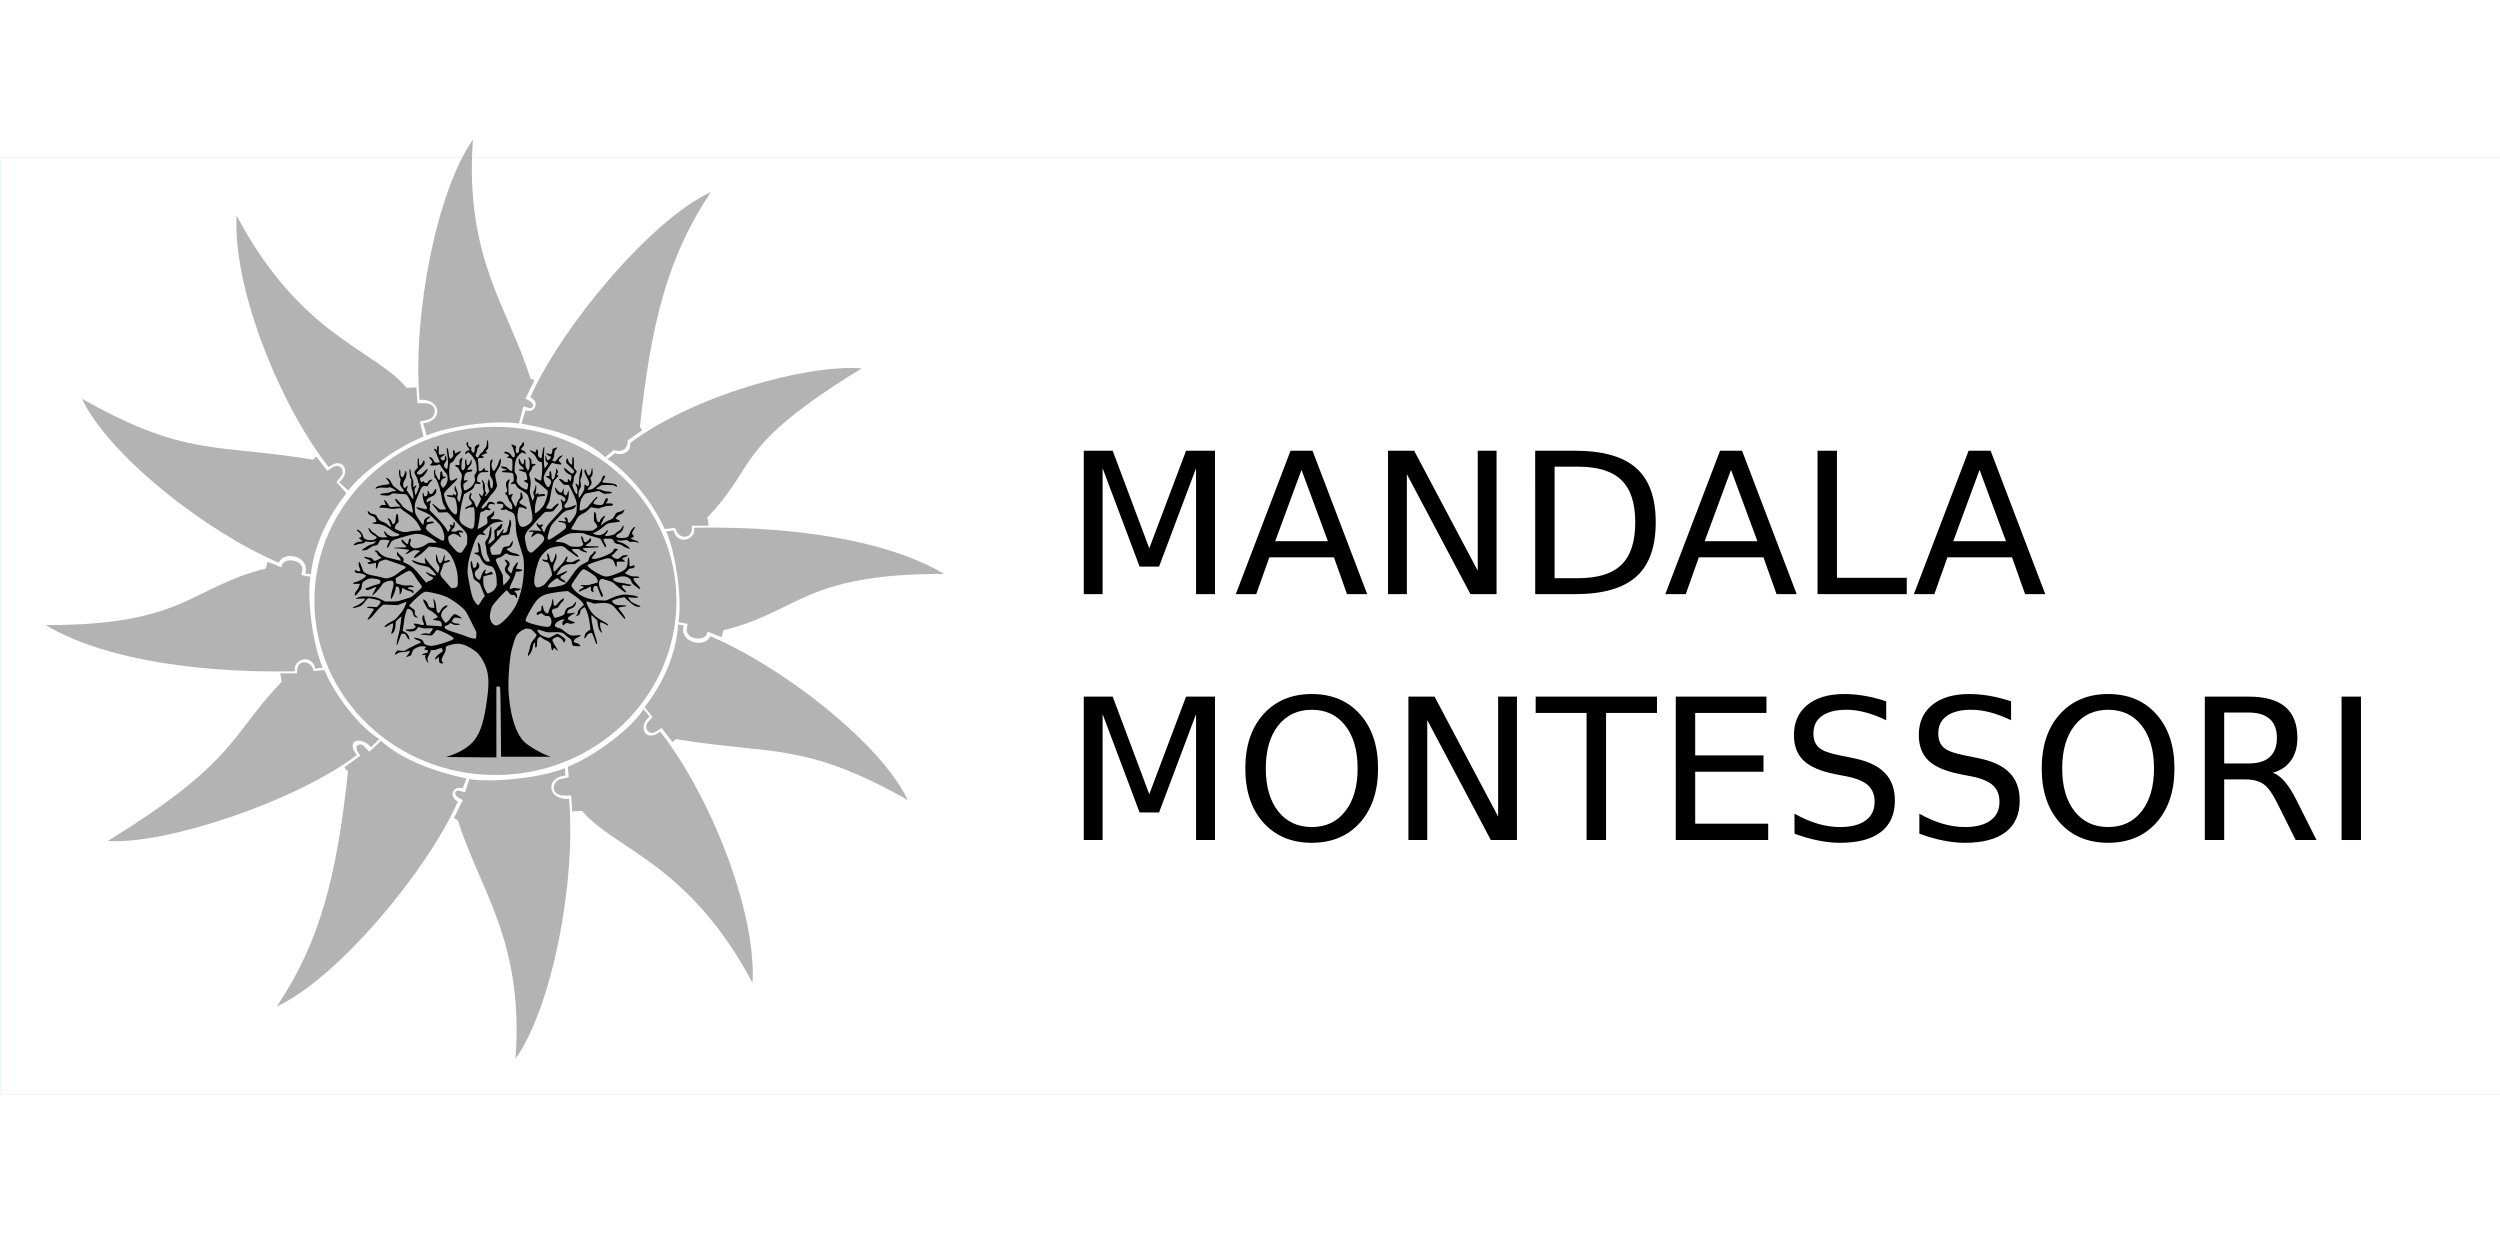 <?xml version="1.0" encoding="UTF-8" standalone="no"?>
<svg xmlns:dc="http://purl.org/dc/elements/1.1/" xmlns:cc="http://creativecommons.org/ns#" xmlns:rdf="http://www.w3.org/1999/02/22-rdf-syntax-ns#" xmlns:svg="http://www.w3.org/2000/svg" xmlns="http://www.w3.org/2000/svg" width="200" height="100" viewBox="0 0 200 100" version="1.1" xml:space="preserve" style="clip-rule:evenodd;fill-rule:evenodd;stroke-linecap:round;stroke-linejoin:round" id="svg38">
    <g id="g1077" style="fill:#b3b3b3" clip-path="none"><path style="fill:#b3b3b3;fill-opacity:1;stroke:none;stroke-width:0.01;stroke-linecap:butt;stroke-linejoin:miter;stroke-miterlimit:4;stroke-dasharray:none;stroke-opacity:1" d="m 22.145,80.511 c 3.493,-5.184 4.809,-10.557 5.694,-18.775 l -0.295,-0.347 1.285,-0.942 -0.186,-0.256 c -0.373,-0.512 0.157,-0.813 0.433,-0.534 l 0.479,0.485 0.922,-0.885 c 1.69,1.561 4.429,2.514 6.839,3.024 l -0.297,0.781 c -0.772,-0.262 -1.174,0.696 -0.387,1.053 -2.502,5.663 -9.746,14.247 -14.486,16.396 z" id="path932"></path><path style="clip-rule:evenodd;fill:#b3b3b3;fill-opacity:1;fill-rule:evenodd;stroke:none;stroke-width:0.01;stroke-linecap:butt;stroke-linejoin:miter;stroke-miterlimit:4;stroke-dasharray:none;stroke-opacity:1" d="m 36.308,65.465 0.714,-1.461 -0.267,-0.143 c -0.558,-0.299 -0.357,-0.694 0.023,-0.592 l 0.422,0.119 0.348,-1.059 c 1.905,0.314 5.871,-0.125 7.636,-0.881 l 0.052,0.584 c -1.723,0.225 -1.368,2.017 0.291,1.875 0.568,6.818 -1.406,16.735 -4.286,20.791 0.692,-9.433 -2.867,-13.479 -4.611,-19.076 z" id="path932-3"></path><path style="clip-rule:evenodd;fill:#b3b3b3;fill-opacity:1;fill-rule:evenodd;stroke:none;stroke-width:0.01;stroke-linecap:butt;stroke-linejoin:miter;stroke-miterlimit:4;stroke-dasharray:none;stroke-opacity:1" d="m 46.562,64.866 -0.788,0.039 -0.081,-1.263 -0.556,-0.002 c -1.177,-0.004 -0.962,-1.165 -0.28,-1.317 l 0.643,-0.143 -0.08,-0.832 c 2.24,-0.922 5.061,-3.045 6.062,-4.608 l 0.49,0.588 c -0.966,0.763 -0.38,2.132 0.847,1.208 3.891,4.915 7.709,14.292 7.385,20.096 C 55.093,69.007 49.151,67.961 46.562,64.866 Z" id="path932-7"></path><path style="clip-rule:evenodd;fill:#b3b3b3;fill-opacity:1;fill-rule:evenodd;stroke:none;stroke-width:0.01;stroke-linecap:butt;stroke-linejoin:miter;stroke-miterlimit:4;stroke-dasharray:none;stroke-opacity:1" d="M 72.62,64 C 64.244,59.276 61.7,60.414 54.078,59.126 l -0.284,0.234 -0.868,-1.123 -0.399,0.266 C 51.88,58.933 51.495,58.193 51.804,57.818 l 0.39,-0.473 -0.628,-0.764 c 1.55,-2.006 2.53,-4.315 2.684,-6.616 l 0.449,0.075 c -0.422,1.351 1.694,1.873 2.122,0.856 5.739,2.414 13.622,8.53 15.8,13.104 z" id="path932-5"></path><path style="clip-rule:evenodd;fill:#b3b3b3;fill-opacity:1;fill-rule:evenodd;stroke:none;stroke-width:0.01;stroke-linecap:butt;stroke-linejoin:miter;stroke-miterlimit:4;stroke-dasharray:none;stroke-opacity:1" d="m 57.723,50.976 -1.11,-0.447 -0.056,0.185 c -0.191,0.629 -1.788,0.445 -1.613,-0.461 l 0.066,-0.344 -0.736,-0.137 c 0.318,-1.838 -0.222,-5.564 -0.987,-7.266 l 0.61,-0.072 c 0.264,1.243 1.825,0.754 1.627,-0.219 9.374,-0.166 16.26,1.436 19.997,3.696 -11.251,-0.013 -11.556,3.015 -17.656,4.517 z" id="path932-3-3"></path><path style="clip-rule:evenodd;fill:#b3b3b3;fill-opacity:1;fill-rule:evenodd;stroke:none;stroke-width:0.01;stroke-linecap:butt;stroke-linejoin:miter;stroke-miterlimit:4;stroke-dasharray:none;stroke-opacity:1" d="m 56.699,42.052 -1.343,0.008 -0.007,0.228 c -0.028,0.898 -1.011,0.779 -1.252,0.178 l -0.09,-0.225 -0.843,0.077 c -0.934,-2.161 -2.988,-4.622 -4.572,-5.587 l 0.596,-0.472 c 0.783,0.245 1.315,-0.234 1.224,-0.817 4.981,-3.754 14.014,-6.31 18.527,-5.973 -10.387,6.37 -8.21,7.611 -12.351,11.919 z" id="path932-7-5"></path><path style="clip-rule:evenodd;fill:#b3b3b3;fill-opacity:1;fill-rule:evenodd;stroke:none;stroke-width:0.01;stroke-linecap:butt;stroke-linejoin:miter;stroke-miterlimit:4;stroke-dasharray:none;stroke-opacity:1" d="m 56.869,15.366 c -3.482,5.19 -4.794,10.57 -5.676,18.798 l 0.199,0.248 -1.17,0.812 c 0.004,0.639 -0.361,0.995 -1.135,0.797 l -0.671,0.549 C 46.731,35.007 44.123,34.318 41.721,33.897 l 0.321,-1.061 c 0.77,0.262 1.17,-0.697 0.386,-1.054 C 44.923,26.112 52.144,17.517 56.869,15.366 Z" id="path932-6"></path><path style="clip-rule:evenodd;fill:#b3b3b3;fill-opacity:1;fill-rule:evenodd;stroke:none;stroke-width:0.01;stroke-linecap:butt;stroke-linejoin:miter;stroke-miterlimit:4;stroke-dasharray:none;stroke-opacity:1" d="m 42.75,30.43 -0.711,1.463 0.267,0.144 c 0.557,0.3 0.355,0.694 -0.023,0.593 l -0.42,-0.119 -0.347,1.378 C 39.616,33.574 35.887,34.086 34.128,34.842 L 33.852,33.868 c 1.718,-0.225 1.364,-2.02 -0.29,-1.878 -0.566,-6.827 1.401,-16.755 4.273,-20.816 -0.69,9.444 2.858,13.495 4.597,19.099 z" id="path932-3-2"></path><path style="clip-rule:evenodd;fill:#b3b3b3;fill-opacity:1;fill-rule:evenodd;stroke:none;stroke-width:0.01;stroke-linecap:butt;stroke-linejoin:miter;stroke-miterlimit:4;stroke-dasharray:none;stroke-opacity:1" d="m 32.528,31.03 0.785,-0.039 0.081,1.264 0.554,0.002 c 1.173,0.004 0.959,1.166 0.279,1.319 l -0.641,0.144 0.296,1.204 c -2.233,0.923 -4.912,2.854 -6.021,4.318 l -0.726,-0.665 c 0.963,-0.763 0.379,-2.134 -0.844,-1.21 -3.879,-4.921 -7.684,-14.309 -7.362,-20.12 5.095,9.637 11.018,10.684 13.599,13.782 z" id="path932-7-9"></path><path style="clip-rule:evenodd;fill:#b3b3b3;fill-opacity:1;fill-rule:evenodd;stroke:none;stroke-width:0.01;stroke-linecap:butt;stroke-linejoin:miter;stroke-miterlimit:4;stroke-dasharray:none;stroke-opacity:1" d="m 6.552,31.896 c 8.35,4.73 10.886,3.591 18.484,4.88 l 0.283,-0.234 0.865,1.125 0.398,-0.266 c 0.645,-0.431 1.029,0.31 0.721,0.686 l -0.388,0.474 0.796,0.891 c -1.468,1.907 -2.544,4.002 -2.845,6.497 l -0.447,-0.075 C 24.838,44.522 22.729,43.999 22.302,45.016 16.581,42.599 8.723,36.476 6.552,31.896 Z" id="path932-5-1"></path><path style="clip-rule:evenodd;fill:#b3b3b3;fill-opacity:1;fill-rule:evenodd;stroke:none;stroke-width:0.01;stroke-linecap:butt;stroke-linejoin:miter;stroke-miterlimit:4;stroke-dasharray:none;stroke-opacity:1" d="m 21.402,44.937 1.106,0.447 0.056,-0.185 c 0.19,-0.63 1.783,-0.445 1.608,0.461 l -0.066,0.345 0.734,0.137 c -0.317,1.841 0.221,5.571 0.984,7.275 l -0.608,0.072 C 24.952,52.244 23.397,52.734 23.594,53.708 14.249,53.874 7.385,52.271 3.659,50.008 14.875,50.02 15.179,46.989 21.26,45.485 Z" id="path932-3-3-2"></path><path style="clip-rule:evenodd;fill:#b3b3b3;fill-opacity:1;fill-rule:evenodd;stroke:none;stroke-width:0.01;stroke-linecap:butt;stroke-linejoin:miter;stroke-miterlimit:4;stroke-dasharray:none;stroke-opacity:1" d="m 22.423,53.871 1.339,-0.008 0.007,-0.228 c 0.028,-0.899 1.008,-0.78 1.248,-0.178 l 0.09,0.225 0.841,-0.077 c 0.931,2.163 2.826,4.558 4.405,5.524 l -0.668,0.638 C 28.809,58.828 27.613,59.242 28.554,60.404 23.589,64.163 13.125,67.609 8.626,67.273 18.981,60.895 18.405,58.849 22.534,54.536 Z" id="path932-7-5-7"></path><ellipse style="fill:#b3b3b3;fill-opacity:1;stroke:none;stroke-width:0.01;stroke-miterlimit:4;stroke-dasharray:none;stop-color:#000000" id="path1062" cx="39.633" cy="48.072" rx="14.482" ry="13.929"></ellipse></g><rect id="Artboard1" x="0.07" y="0.077" width="200" height="100" style="fill:none" clip-path="none"></rect><rect id="rect4236" x="2771.07" y="488.579" width="200" height="74.997" style="fill:#ffffff;fill-opacity:0;stroke:#009e68;stroke-width:0.006px" clip-path="none" transform="translate(-2771,-476)"></rect><path id="path6035" d="m 2857.702,512.059 h 2.313 l 2.927,7.806 2.943,-7.806 h 2.313 v 11.472 h -1.514 v -10.073 l -2.958,7.868 h -1.559 l -2.958,-7.868 v 10.073 h -1.506 z" style="fill:#000000;fill-rule:nonzero;stroke-width:0.625" clip-path="none" transform="translate(-2771,-476)"></path><path id="path6037" d="m 2875.12,513.588 -2.105,5.709 h 4.218 z m -0.876,-1.529 h 1.759 l 4.372,11.472 h -1.614 l -1.045,-2.943 h -5.171 l -1.045,2.943 h -1.636 z" style="fill:#000000;fill-rule:nonzero;stroke-width:0.625" clip-path="none" transform="translate(-2771,-476)"></path><path id="path6039" d="m 2882.043,512.059 h 2.09 l 5.086,9.596 v -9.596 h 1.506 v 11.472 h -2.09 l -5.086,-9.597 v 9.597 h -1.506 z" style="fill:#000000;fill-rule:nonzero;stroke-width:0.625" clip-path="none" transform="translate(-2771,-476)"></path><path id="path6041" d="m 2895.367,513.335 v 8.92 h 1.875 c 1.583,0 2.74,-0.359 3.473,-1.076 0.738,-0.717 1.106,-1.849 1.106,-3.396 0,-1.536 -0.369,-2.661 -1.106,-3.373 -0.733,-0.718 -1.89,-1.076 -3.473,-1.076 z m -1.552,-1.276 h 3.189 c 2.223,0 3.854,0.464 4.894,1.391 1.04,0.922 1.56,2.366 1.56,4.333 0,1.978 -0.522,3.429 -1.567,4.357 -1.045,0.927 -2.674,1.391 -4.886,1.391 h -3.189 z" style="fill:#000000;fill-rule:nonzero;stroke-width:0.625" clip-path="none" transform="translate(-2771,-476)"></path><path id="path6043" d="m 2909.481,513.588 -2.106,5.709 h 4.218 z m -0.876,-1.529 h 1.76 l 4.371,11.472 h -1.613 l -1.045,-2.943 h -5.171 l -1.045,2.943 h -1.637 z" style="fill:#000000;fill-rule:nonzero;stroke-width:0.625" clip-path="none" transform="translate(-2771,-476)"></path><path id="path6045" d="m 2916.404,512.059 h 1.552 v 10.165 h 5.586 v 1.306 h -7.138 z" style="fill:#000000;fill-rule:nonzero;stroke-width:0.625" clip-path="none" transform="translate(-2771,-476)"></path><path id="path6047" d="m 2929.366,513.588 -2.105,5.709 h 4.218 z m -0.876,-1.529 h 1.76 l 4.372,11.472 h -1.614 l -1.045,-2.943 h -5.171 l -1.045,2.943 h -1.637 z" style="fill:#000000;fill-rule:nonzero;stroke-width:0.625" clip-path="none" transform="translate(-2771,-476)"></path><path id="path6049" d="m 2857.702,531.729 h 2.313 l 2.927,7.806 2.943,-7.806 h 2.313 v 11.472 h -1.514 v -10.073 l -2.958,7.868 h -1.559 l -2.958,-7.868 v 10.073 h -1.506 z" style="fill:#000000;fill-rule:nonzero;stroke-width:0.625" clip-path="none" transform="translate(-2771,-476)"></path><path id="path6051" d="m 2875.943,532.782 c -1.127,0 -2.024,0.42 -2.689,1.26 -0.661,0.84 -0.991,1.985 -0.991,3.434 0,1.444 0.331,2.587 0.991,3.427 0.666,0.84 1.563,1.26 2.689,1.26 1.127,0 2.018,-0.42 2.674,-1.26 0.661,-0.84 0.991,-1.983 0.991,-3.427 0,-1.449 -0.33,-2.594 -0.991,-3.434 -0.656,-0.84 -1.547,-1.26 -2.674,-1.26 z m 0,-1.26 c 1.608,0 2.894,0.54 3.857,1.621 0.963,1.076 1.444,2.52 1.444,4.333 0,1.808 -0.481,3.253 -1.444,4.334 -0.963,1.076 -2.249,1.613 -3.857,1.613 -1.614,0 -2.905,-0.538 -3.873,-1.613 -0.963,-1.076 -1.444,-2.521 -1.444,-4.334 0,-1.813 0.481,-3.258 1.444,-4.333 0.968,-1.081 2.259,-1.621 3.873,-1.621 z" style="fill:#000000;fill-rule:nonzero;stroke-width:0.625" clip-path="none" transform="translate(-2771,-476)"></path><path id="path6053" d="m 2883.673,531.729 h 2.09 l 5.087,9.597 v -9.597 h 1.506 v 11.472 h -2.09 l -5.086,-9.597 v 9.597 h -1.506 z" style="fill:#000000;fill-rule:nonzero;stroke-width:0.625" clip-path="none" transform="translate(-2771,-476)"></path><path id="path6055" d="m 2893.853,531.729 h 9.705 v 1.306 h -4.073 v 10.165 h -1.559 v -10.165 h -4.073 z" style="fill:#000000;fill-rule:nonzero;stroke-width:0.625" clip-path="none" transform="translate(-2771,-476)"></path><path id="path6057" d="m 2905.063,531.729 h 7.253 v 1.306 h -5.701 v 3.396 h 5.463 v 1.306 h -5.463 v 4.157 h 5.84 v 1.306 h -7.391 z" style="fill:#000000;fill-rule:nonzero;stroke-width:0.625" clip-path="none" transform="translate(-2771,-476)"></path><path id="path6059" d="m 2921.898,532.105 v 1.514 c -0.589,-0.282 -1.145,-0.492 -1.667,-0.63 -0.523,-0.138 -1.027,-0.208 -1.514,-0.208 -0.845,0 -1.498,0.164 -1.959,0.492 -0.456,0.328 -0.684,0.794 -0.684,1.398 0,0.507 0.151,0.891 0.454,1.153 0.307,0.256 0.886,0.464 1.736,0.623 l 0.938,0.192 c 1.157,0.221 2.011,0.609 2.559,1.168 0.553,0.553 0.829,1.296 0.829,2.228 0,1.111 -0.374,1.954 -1.122,2.528 -0.743,0.574 -1.834,0.861 -3.273,0.861 -0.543,0 -1.121,-0.061 -1.736,-0.184 -0.609,-0.123 -1.242,-0.305 -1.898,-0.546 v -1.598 c 0.63,0.354 1.247,0.62 1.851,0.799 0.604,0.179 1.199,0.269 1.783,0.269 0.886,0 1.57,-0.174 2.052,-0.523 0.481,-0.348 0.722,-0.845 0.722,-1.491 0,-0.563 -0.174,-1.004 -0.522,-1.321 -0.343,-0.318 -0.909,-0.556 -1.698,-0.715 l -0.946,-0.184 c -1.158,-0.23 -1.995,-0.591 -2.512,-1.083 -0.517,-0.492 -0.776,-1.176 -0.776,-2.051 0,-1.014 0.356,-1.813 1.068,-2.398 0.717,-0.584 1.703,-0.876 2.958,-0.876 0.537,0 1.086,0.049 1.644,0.146 0.559,0.098 1.13,0.244 1.714,0.438 z" style="fill:#000000;fill-rule:nonzero;stroke-width:0.625" clip-path="none" transform="translate(-2771,-476)"></path><path id="path6061" d="m 2931.886,532.105 v 1.514 c -0.589,-0.282 -1.145,-0.492 -1.668,-0.63 -0.522,-0.138 -1.027,-0.208 -1.513,-0.208 -0.846,0 -1.499,0.164 -1.959,0.492 -0.456,0.328 -0.684,0.794 -0.684,1.398 0,0.507 0.151,0.891 0.453,1.153 0.307,0.256 0.886,0.464 1.736,0.623 l 0.938,0.192 c 1.158,0.221 2.011,0.609 2.559,1.168 0.553,0.553 0.829,1.296 0.829,2.228 0,1.111 -0.374,1.954 -1.121,2.528 -0.743,0.574 -1.834,0.861 -3.273,0.861 -0.543,0 -1.122,-0.061 -1.737,-0.184 -0.609,-0.123 -1.242,-0.305 -1.897,-0.546 v -1.598 c 0.63,0.354 1.248,0.62 1.852,0.799 0.604,0.179 1.198,0.269 1.783,0.269 0.886,0 1.57,-0.174 2.051,-0.523 0.481,-0.348 0.723,-0.845 0.723,-1.491 0,-0.563 -0.174,-1.004 -0.522,-1.321 -0.343,-0.318 -0.909,-0.556 -1.698,-0.715 l -0.945,-0.184 c -1.158,-0.23 -1.995,-0.591 -2.513,-1.083 -0.517,-0.492 -0.776,-1.176 -0.776,-2.051 0,-1.014 0.356,-1.813 1.068,-2.398 0.717,-0.584 1.703,-0.876 2.958,-0.876 0.537,0 1.086,0.049 1.644,0.146 0.558,0.098 1.129,0.244 1.713,0.438 z" style="fill:#000000;fill-rule:nonzero;stroke-width:0.625" clip-path="none" transform="translate(-2771,-476)"></path><path id="path6063" d="m 2939.655,532.782 c -1.127,0 -2.024,0.42 -2.689,1.26 -0.661,0.84 -0.991,1.985 -0.991,3.434 0,1.444 0.331,2.587 0.991,3.427 0.666,0.84 1.562,1.26 2.689,1.26 1.127,0 2.018,-0.42 2.674,-1.26 0.661,-0.84 0.991,-1.983 0.991,-3.427 0,-1.449 -0.331,-2.594 -0.991,-3.434 -0.656,-0.84 -1.547,-1.26 -2.674,-1.26 z m 0,-1.26 c 1.608,0 2.894,0.54 3.857,1.621 0.963,1.076 1.444,2.52 1.444,4.333 0,1.808 -0.481,3.253 -1.444,4.334 -0.963,1.076 -2.249,1.613 -3.857,1.613 -1.614,0 -2.904,-0.538 -3.873,-1.613 -0.963,-1.076 -1.444,-2.521 -1.444,-4.334 0,-1.813 0.481,-3.258 1.444,-4.333 0.968,-1.081 2.259,-1.621 3.873,-1.621 z" style="fill:#000000;fill-rule:nonzero;stroke-width:0.625" clip-path="none" transform="translate(-2771,-476)"></path><path id="path6065" d="m 2952.824,537.822 c 0.333,0.113 0.656,0.354 0.968,0.723 0.318,0.369 0.636,0.876 0.953,1.521 l 1.575,3.135 h -1.667 l -1.468,-2.943 c -0.379,-0.768 -0.748,-1.278 -1.106,-1.529 -0.354,-0.251 -0.838,-0.376 -1.453,-0.376 h -1.69 v 4.848 h -1.552 v -11.472 h 3.503 c 1.311,0 2.29,0.274 2.935,0.822 0.646,0.548 0.968,1.376 0.968,2.482 0,0.722 -0.169,1.321 -0.507,1.798 -0.333,0.477 -0.819,0.807 -1.46,0.991 z m -3.888,-4.818 v 4.073 h 1.951 c 0.748,0 1.311,-0.172 1.691,-0.515 0.384,-0.348 0.576,-0.858 0.576,-1.529 0,-0.671 -0.192,-1.176 -0.576,-1.514 -0.379,-0.343 -0.943,-0.515 -1.691,-0.515 z" style="fill:#000000;fill-rule:nonzero;stroke-width:0.625" clip-path="none" transform="translate(-2771,-476)"></path><rect id="path6067" x="2958.325" y="531.729" width="1.552" height="11.472" style="fill:#000000;fill-rule:nonzero;stroke-width:0.625" clip-path="none" transform="translate(-2771,-476)"></rect>
    <defs id="defs36"></defs>
<path style="fill:#000000;stroke-width:1" d="m 36.761,60.57 -1.077,-0.01 0.339,-0.114 c 0.831,-0.28 1.526,-0.721 1.913,-1.215 0.54,-0.688 0.824,-1.64 1.062,-3.553 0.153,-1.231 0.085,-1.908 -0.264,-2.646 -0.16,-0.339 -0.463,-0.762 -0.635,-0.889 -0.549,-0.404 -0.947,-0.592 -1.355,-0.642 -0.197,-0.024 -0.619,0.046 -0.886,0.147 -0.176,0.067 -0.191,0.08 -0.191,0.177 -0.001,0.181 -0.065,0.398 -0.156,0.529 -0.048,0.069 -0.113,0.202 -0.144,0.296 -0.057,0.169 -0.057,0.17 0.023,0.297 l 0.08,0.127 h -0.11 c -0.186,0 -0.238,-0.065 -0.246,-0.304 -0.004,-0.115 -0.008,-0.215 -0.008,-0.222 -7.41e-4,-0.007 -0.065,0.045 -0.142,0.115 -0.133,0.12 -0.141,0.123 -0.151,0.054 -0.015,-0.108 0.139,-0.289 0.377,-0.443 0.115,-0.074 0.215,-0.152 0.222,-0.173 0.008,-0.021 7.4e-4,-0.087 -0.015,-0.146 -0.036,-0.136 -0.117,-0.14 -0.4,-0.021 -0.162,0.068 -0.239,0.083 -0.363,0.068 -0.116,-0.014 -0.158,-0.007 -0.158,0.024 0,0.023 -0.068,0.183 -0.152,0.354 -0.161,0.331 -0.161,0.332 -0.055,0.622 0.042,0.114 -0.121,-0.068 -0.193,-0.217 -0.052,-0.108 -0.066,-0.18 -0.051,-0.273 l 0.02,-0.126 -0.154,0.017 c -0.118,0.013 -0.148,0.008 -0.128,-0.024 0.035,-0.056 0.228,-0.134 0.332,-0.134 0.06,0 0.094,-0.024 0.117,-0.085 0.049,-0.129 0.042,-0.142 -0.092,-0.165 -0.219,-0.036 -0.232,-0.047 -0.132,-0.108 0.18,-0.109 0.07,-0.189 -0.257,-0.187 -0.118,9.48e-4 -0.229,0.032 -0.387,0.11 -0.276,0.136 -0.34,0.206 -0.392,0.427 -0.031,0.133 -0.062,0.186 -0.128,0.22 -0.101,0.052 -0.336,0.121 -0.336,0.098 0,-0.008 0.076,-0.106 0.168,-0.217 0.193,-0.232 0.184,-0.296 -0.033,-0.231 -0.073,0.022 -0.256,0.049 -0.407,0.059 -0.222,0.016 -0.305,0.038 -0.433,0.115 -0.087,0.052 -0.165,0.095 -0.174,0.095 -0.048,0 -7.41e-4,-0.131 0.083,-0.228 l 0.096,-0.112 0.275,0.021 0.275,0.021 0.341,-0.195 c 0.298,-0.17 0.759,-0.389 0.947,-0.449 0.108,-0.034 -0.011,-0.16 -0.206,-0.217 -0.093,-0.028 -0.203,-0.084 -0.244,-0.125 l -0.074,-0.075 h 0.083 c 0.144,0 0.534,0.123 0.601,0.19 0.035,0.035 0.084,0.123 0.108,0.194 0.04,0.118 0.064,0.137 0.255,0.206 0.259,0.094 0.437,0.087 0.923,-0.039 0.376,-0.098 1.031,-0.328 1.151,-0.406 0.041,-0.026 0.075,-0.067 0.075,-0.09 0,-0.134 -1.164,-0.717 -1.342,-0.672 -0.043,0.011 -0.128,0.098 -0.198,0.204 -0.159,0.239 -0.213,0.262 -0.507,0.217 -0.129,-0.02 -0.321,-0.037 -0.427,-0.038 l -0.192,-0.001 0.099,-0.054 c 0.107,-0.058 0.369,-0.075 0.53,-0.034 0.084,0.022 0.107,0.013 0.149,-0.055 0.027,-0.044 0.092,-0.133 0.144,-0.198 0.142,-0.178 0.103,-0.199 -0.308,-0.174 -0.305,0.018 -0.381,0.012 -0.547,-0.045 -0.106,-0.037 -0.206,-0.067 -0.221,-0.067 -0.015,0 -0.065,0.059 -0.111,0.132 -0.109,0.173 -0.233,0.233 -0.48,0.233 -0.206,0 -0.431,-0.068 -0.431,-0.131 0,-0.021 0.085,-0.035 0.207,-0.035 0.331,-2.99e-4 0.588,-0.097 0.588,-0.221 0,-0.025 -0.037,-0.077 -0.083,-0.117 -0.046,-0.04 -0.083,-0.084 -0.083,-0.099 0,-0.049 0.245,-0.029 0.495,0.041 0.135,0.037 0.265,0.06 0.289,0.051 0.064,-0.025 0.055,-0.133 -0.022,-0.259 -0.109,-0.179 -0.076,-0.523 0.051,-0.523 0.035,0 0.049,0.038 0.049,0.134 0,0.074 0.028,0.189 0.062,0.257 0.034,0.068 0.07,0.181 0.081,0.251 0.011,0.071 0.029,0.138 0.041,0.149 0.011,0.011 0.239,0.031 0.507,0.043 0.267,0.012 0.534,0.033 0.594,0.045 0.099,0.021 0.108,0.016 0.108,-0.06 0,-0.304 -0.094,-0.393 -0.443,-0.42 -0.178,-0.014 -0.236,-0.03 -0.236,-0.068 0,-0.031 0.045,-0.056 0.123,-0.069 0.133,-0.022 0.225,-0.082 0.225,-0.146 0,-0.075 -0.383,-0.407 -0.554,-0.48 -0.093,-0.04 -0.198,-0.105 -0.233,-0.144 -0.096,-0.107 -0.373,-0.641 -0.373,-0.718 0,-0.064 0.005,-0.065 0.095,-0.018 0.138,0.072 0.252,0.221 0.301,0.395 0.054,0.194 0.088,0.22 0.314,0.243 l 0.185,0.019 -0.003,-0.129 c -0.004,-0.175 -0.048,-0.479 -0.081,-0.56 -0.027,-0.065 -0.026,-0.065 0.043,-0.005 0.103,0.09 0.174,0.331 0.197,0.666 0.017,0.249 0.032,0.309 0.096,0.373 0.042,0.042 0.091,0.076 0.11,0.076 0.019,0 0.066,-0.074 0.105,-0.165 0.084,-0.195 0.309,-0.415 0.46,-0.448 0.193,-0.042 0.185,0.031 -0.021,0.188 -0.21,0.16 -0.328,0.337 -0.359,0.542 -0.018,0.117 -0.002,0.16 0.139,0.387 0.088,0.141 0.18,0.256 0.206,0.257 0.082,0.002 0.271,-0.167 0.385,-0.346 0.109,-0.171 0.288,-0.349 0.35,-0.349 0.111,0 0.56,0.269 0.56,0.336 0,0.019 -0.025,0.026 -0.055,0.014 -0.03,-0.012 -0.153,-0.035 -0.273,-0.052 -0.202,-0.029 -0.224,-0.026 -0.296,0.042 -0.103,0.096 -0.173,0.233 -0.143,0.281 0.04,0.064 0.26,0.14 0.41,0.141 0.171,6.44e-4 0.273,0.049 0.179,0.085 -0.033,0.013 -0.144,0.025 -0.248,0.027 -0.145,0.003 -0.211,-0.013 -0.292,-0.071 -0.129,-0.092 -0.23,-0.095 -0.276,-0.009 -0.02,0.037 -0.104,0.085 -0.192,0.111 -0.119,0.035 -0.159,0.063 -0.168,0.119 -0.024,0.164 0.151,0.254 0.983,0.503 0.304,0.091 0.666,0.217 0.804,0.279 0.265,0.12 0.651,0.197 0.708,0.142 0.018,-0.017 0.033,-0.14 0.033,-0.274 v -0.242 l -0.41,-0.824 c -0.398,-0.802 -0.417,-0.831 -0.663,-1.074 -0.275,-0.271 -0.959,-0.749 -1.287,-0.899 -0.249,-0.114 -0.661,-0.236 -1.16,-0.345 -0.485,-0.106 -0.59,-0.104 -0.773,0.013 -0.275,0.175 -1.092,0.954 -1.092,1.042 0,0.008 0.104,0.084 0.232,0.169 0.245,0.163 0.251,0.175 0.233,0.456 -0.004,0.065 0.031,0.118 0.137,0.209 l 0.143,0.122 -0.116,-0.022 c -0.198,-0.037 -0.256,-0.096 -0.298,-0.297 -0.025,-0.123 -0.067,-0.211 -0.125,-0.265 -0.107,-0.099 -0.255,-0.163 -0.319,-0.138 -0.083,0.032 -0.253,0.634 -0.287,1.016 -0.017,0.192 -0.051,0.438 -0.075,0.547 l -0.044,0.199 0.167,0.083 c 0.199,0.099 0.341,0.287 0.373,0.492 0.022,0.142 0.021,0.144 -0.052,0.099 -0.041,-0.025 -0.109,-0.123 -0.152,-0.219 -0.08,-0.179 -0.165,-0.24 -0.331,-0.24 -0.096,0 -0.145,0.084 -0.248,0.431 -0.077,0.256 -0.183,0.497 -0.219,0.497 -0.044,0 0.022,-0.382 0.135,-0.787 0.077,-0.276 0.14,-0.612 0.182,-0.969 0.035,-0.3 0.061,-0.549 0.058,-0.552 -0.003,-0.003 -0.104,0.086 -0.225,0.198 L 31.669,49.711 31.645,50.026 c -0.025,0.328 -0.092,0.502 -0.247,0.643 -0.107,0.097 -0.118,0.043 -0.043,-0.203 0.084,-0.274 0.12,-0.56 0.075,-0.588 -0.038,-0.023 -0.188,0.048 -0.389,0.186 -0.135,0.093 -0.276,0.125 -0.276,0.064 0,-0.059 0.274,-0.264 0.508,-0.381 0.13,-0.065 0.276,-0.144 0.324,-0.176 0.083,-0.056 0.447,-0.48 0.628,-0.733 0.098,-0.137 0.317,-0.656 0.289,-0.684 -0.01,-0.01 -0.173,0.043 -0.362,0.119 l -0.344,0.138 -0.563,-0.023 -0.563,-0.023 -0.149,0.117 c -0.157,0.123 -0.417,0.407 -0.655,0.715 -0.148,0.191 -0.352,0.366 -0.427,0.366 -0.087,0 -0.084,-0.006 0.366,-0.66 0.144,-0.21 0.14,-0.216 -0.192,-0.246 -0.126,-0.011 -0.244,-0.035 -0.262,-0.052 -0.056,-0.056 0.134,-0.079 0.464,-0.054 l 0.315,0.023 0.132,-0.139 c 0.138,-0.145 0.195,-0.252 0.17,-0.319 -0.024,-0.062 -0.239,-0.134 -0.624,-0.208 -0.415,-0.08 -0.379,-0.094 -0.646,0.259 -0.082,0.108 -0.193,0.227 -0.248,0.264 -0.198,0.135 -0.712,0.263 -0.712,0.177 0,-0.015 0.108,-0.069 0.24,-0.12 0.377,-0.145 0.817,-0.506 0.727,-0.597 -0.011,-0.011 -0.183,-0.009 -0.382,0.003 -0.425,0.027 -0.45,-0.012 -0.08,-0.124 0.213,-0.065 0.284,-0.07 0.724,-0.052 0.541,0.022 0.725,0.068 1.137,0.282 l 0.236,0.122 0.48,-9.48e-4 c 0.459,-6.44e-4 0.498,-0.006 0.861,-0.121 0.21,-0.066 0.467,-0.144 0.572,-0.174 0.157,-0.045 0.239,-0.099 0.467,-0.31 0.152,-0.141 0.338,-0.312 0.414,-0.38 0.182,-0.165 0.178,-0.239 -0.024,-0.47 -0.089,-0.101 -0.23,-0.303 -0.315,-0.449 -0.18,-0.31 -0.41,-0.563 -0.51,-0.563 -0.088,0 -0.47,0.197 -0.829,0.428 l -0.275,0.177 0.01,0.203 0.01,0.203 0.331,0.094 c 0.285,0.081 0.37,0.091 0.609,0.076 0.201,-0.013 0.309,-0.004 0.392,0.03 0.158,0.066 0.111,0.129 -0.077,0.103 -0.153,-0.021 -0.311,0.028 -0.311,0.095 0,0.022 0.101,0.068 0.224,0.103 0.185,0.053 0.226,0.077 0.235,0.14 0.006,0.042 0.001,0.101 -0.011,0.131 -0.019,0.047 -0.033,0.041 -0.098,-0.04 -0.058,-0.072 -0.118,-0.102 -0.243,-0.122 -0.091,-0.014 -0.223,-0.063 -0.293,-0.108 -0.07,-0.045 -0.161,-0.092 -0.202,-0.104 -0.069,-0.02 -0.075,-0.012 -0.075,0.121 -1.5e-4,0.147 -0.1,0.358 -0.169,0.358 -0.024,0 -0.031,-0.045 -0.021,-0.124 0.026,-0.201 -0.041,-0.44 -0.133,-0.475 -0.144,-0.055 -0.165,-0.039 -0.18,0.144 -0.015,0.18 -0.275,0.785 -0.359,0.837 -0.072,0.044 -0.015,-0.391 0.098,-0.758 0.114,-0.369 0.126,-0.534 0.047,-0.647 -0.049,-0.07 -0.073,-0.076 -0.243,-0.061 -0.245,0.022 -0.55,0.166 -0.614,0.289 -0.147,0.284 -0.812,0.997 -0.812,0.87 0,-0.015 0.075,-0.158 0.166,-0.317 0.091,-0.159 0.166,-0.305 0.166,-0.324 0,-0.048 -0.106,-0.015 -0.381,0.121 -0.242,0.119 -0.373,0.141 -0.441,0.074 -0.072,-0.072 -0.042,-0.123 0.084,-0.143 0.068,-0.011 0.199,-0.056 0.29,-0.099 0.091,-0.043 0.259,-0.102 0.374,-0.131 0.287,-0.073 0.37,-0.116 0.392,-0.202 0.049,-0.194 -0.044,-0.25 -0.512,-0.309 -0.313,-0.039 -0.446,-0.01 -0.69,0.151 -0.234,0.155 -0.247,0.177 -0.277,0.446 -0.024,0.219 -0.036,0.247 -0.173,0.39 -0.081,0.085 -0.181,0.202 -0.221,0.261 -0.082,0.12 -0.169,0.142 -0.169,0.044 0,-0.103 0.055,-0.219 0.161,-0.34 0.055,-0.062 0.128,-0.187 0.164,-0.277 0.035,-0.09 0.074,-0.187 0.086,-0.216 0.019,-0.046 -0.013,-0.05 -0.261,-0.037 -0.243,0.013 -0.283,0.007 -0.283,-0.038 0,-0.034 0.049,-0.065 0.141,-0.088 0.248,-0.063 0.413,-0.133 0.611,-0.261 0.22,-0.143 0.29,-0.216 0.266,-0.279 -0.029,-0.076 -0.379,-0.189 -0.585,-0.189 -0.143,0 -0.205,-0.015 -0.246,-0.061 -0.106,-0.117 -0.039,-0.26 0.074,-0.158 0.09,0.081 0.248,0.102 0.3,0.039 0.037,-0.045 0.03,-0.084 -0.045,-0.252 -0.073,-0.163 -0.085,-0.226 -0.067,-0.349 0.012,-0.083 0.038,-0.145 0.058,-0.139 0.019,0.006 0.091,0.175 0.16,0.374 0.069,0.199 0.139,0.386 0.156,0.414 0.057,0.095 0.416,0.258 0.652,0.298 0.357,0.06 0.47,0.084 0.834,0.18 0.33,0.087 0.342,0.088 0.543,0.036 0.311,-0.08 0.451,-0.153 0.757,-0.397 0.154,-0.123 0.34,-0.253 0.414,-0.291 0.307,-0.155 0.25,-0.232 -0.303,-0.408 -0.215,-0.068 -0.552,-0.183 -0.75,-0.255 l -0.359,-0.131 -0.231,0.07 c -0.276,0.084 -0.346,0.146 -0.378,0.337 -0.028,0.17 -0.102,0.327 -0.154,0.327 -0.026,0 -0.031,-0.072 -0.017,-0.235 0.019,-0.231 0.018,-0.235 -0.053,-0.215 -0.04,0.011 -0.174,0.038 -0.297,0.06 -0.201,0.036 -0.23,0.034 -0.282,-0.018 -0.05,-0.05 -0.051,-0.062 -0.008,-0.089 0.027,-0.017 0.091,-0.032 0.141,-0.032 0.05,-2.98e-4 0.091,-0.014 0.091,-0.031 0,-0.051 -0.166,-0.165 -0.289,-0.199 -0.12,-0.033 -0.241,-0.121 -0.241,-0.176 0,-0.017 0.025,-0.022 0.055,-0.01 0.03,0.012 0.165,0.037 0.3,0.058 0.218,0.032 0.254,0.048 0.328,0.145 0.046,0.06 0.105,0.117 0.132,0.128 0.059,0.023 0.544,-0.211 0.544,-0.263 0,-0.02 -0.053,-0.061 -0.117,-0.092 -0.084,-0.04 -0.135,-0.098 -0.181,-0.205 -0.041,-0.096 -0.094,-0.161 -0.148,-0.181 -0.12,-0.046 -0.103,-0.1 0.03,-0.1 0.097,0 0.137,0.027 0.273,0.185 0.197,0.229 0.428,0.351 0.805,0.426 0.155,0.03 0.413,0.093 0.574,0.139 0.161,0.046 0.299,0.078 0.307,0.07 0.047,-0.047 -0.041,-0.23 -0.155,-0.322 -0.118,-0.094 -0.129,-0.117 -0.127,-0.259 l 0.002,-0.156 0.056,0.083 c 0.058,0.087 0.19,0.219 0.372,0.373 0.099,0.084 0.106,0.103 0.091,0.243 l -0.017,0.152 0.306,0.147 c 0.393,0.189 0.614,0.39 1.116,1.013 0.217,0.27 0.407,0.49 0.423,0.49 0.016,0 0.037,-0.022 0.047,-0.048 0.01,-0.027 0.102,-0.073 0.205,-0.102 0.143,-0.042 0.201,-0.078 0.249,-0.158 l 0.063,-0.104 -0.19,-0.088 c -0.185,-0.086 -0.438,-0.307 -0.397,-0.348 0.011,-0.011 0.1,0.024 0.197,0.078 0.208,0.117 0.508,0.22 0.556,0.19 0.019,-0.012 0.034,-0.036 0.034,-0.055 0,-0.065 -0.481,-0.568 -0.585,-0.612 -0.058,-0.024 -0.278,-0.082 -0.49,-0.127 -0.387,-0.084 -0.494,-0.124 -0.723,-0.276 -0.235,-0.156 -0.1,-0.196 0.181,-0.053 0.16,0.081 0.741,0.204 0.78,0.165 0.009,-0.009 -0.001,-0.082 -0.023,-0.162 -0.022,-0.079 -0.035,-0.188 -0.029,-0.241 0.011,-0.092 0.02,-0.083 0.175,0.152 0.09,0.137 0.292,0.383 0.449,0.547 0.157,0.164 0.313,0.34 0.347,0.391 0.071,0.109 0.09,0.095 0.162,-0.124 0.077,-0.232 0.071,-0.271 -0.087,-0.512 -0.136,-0.208 -0.141,-0.227 -0.152,-0.516 -0.014,-0.363 0.029,-0.353 0.127,0.031 0.076,0.298 0.146,0.424 0.225,0.409 0.083,-0.016 0.189,-0.196 0.234,-0.399 0.022,-0.1 0.063,-0.21 0.091,-0.245 0.046,-0.057 0.048,-0.045 0.029,0.133 -0.012,0.108 -0.027,0.212 -0.035,0.232 -0.007,0.02 2.99e-4,0.057 0.017,0.083 0.026,0.04 0.052,0.038 0.183,-0.011 0.163,-0.062 0.25,-0.052 0.25,0.028 0,0.03 -0.055,0.064 -0.141,0.087 -0.35,0.094 -0.37,0.107 -0.412,0.264 -0.022,0.081 -0.079,0.242 -0.126,0.357 -0.163,0.391 -0.162,0.392 0.347,0.967 l 0.447,0.504 0.18,-0.015 c 0.144,-0.012 0.196,-0.033 0.258,-0.105 0.071,-0.083 0.077,-0.12 0.077,-0.465 0,-0.465 -0.063,-0.835 -0.218,-1.281 -0.171,-0.493 -0.328,-0.777 -0.56,-1.011 -0.164,-0.166 -0.238,-0.214 -0.415,-0.271 -0.289,-0.093 -0.49,-0.131 -0.841,-0.159 l -0.294,-0.024 -0.252,0.263 c -0.141,0.147 -0.389,0.354 -0.561,0.469 -0.311,0.207 -0.371,0.235 -0.371,0.171 0,-0.09 0.116,-0.239 0.298,-0.382 0.11,-0.086 0.199,-0.168 0.199,-0.181 0,-0.014 -0.123,-0.031 -0.273,-0.038 -0.245,-0.012 -0.285,-0.005 -0.389,0.066 -0.173,0.117 -0.421,0.238 -0.488,0.238 -0.04,-2.22e-4 -0.001,-0.051 0.121,-0.16 0.099,-0.088 0.165,-0.169 0.148,-0.18 -0.045,-0.028 -0.886,-0.124 -1.09,-0.124 -0.119,-3.21e-4 -0.152,-0.01 -0.116,-0.033 0.027,-0.018 0.251,-0.033 0.497,-0.033 0.246,-6.44e-4 0.466,-0.013 0.489,-0.028 0.029,-0.019 -0.023,-0.083 -0.174,-0.217 -0.187,-0.165 -0.216,-0.206 -0.216,-0.304 0,-0.063 0.01,-0.114 0.022,-0.114 0.012,0 0.105,0.089 0.208,0.199 0.102,0.109 0.205,0.199 0.228,0.199 0.051,0 0.106,-0.137 0.106,-0.262 0,-0.118 0.121,-0.24 0.168,-0.167 0.033,0.051 0.016,0.188 -0.04,0.335 -0.07,0.181 0.16,0.425 0.4,0.426 0.206,2.25e-4 0.629,-0.135 0.792,-0.253 0.268,-0.194 0.354,-0.22 0.643,-0.195 0.306,0.027 0.33,-0.009 0.116,-0.17 -0.41,-0.307 -0.891,-0.504 -1.302,-0.533 -0.282,-0.02 -0.465,0.019 -1.38,0.292 -0.753,0.225 -0.737,0.214 -0.922,0.596 -0.061,0.126 -0.131,0.23 -0.155,0.23 -0.074,0 -0.048,-0.173 0.055,-0.364 0.054,-0.1 0.099,-0.2 0.099,-0.221 0.002,-0.048 -0.507,-0.095 -0.66,-0.061 -0.089,0.02 -0.12,0.053 -0.185,0.201 -0.087,0.198 -0.129,0.229 -0.35,0.261 -0.108,0.016 -0.224,0.072 -0.395,0.193 -0.213,0.15 -0.267,0.173 -0.44,0.185 -0.137,0.01 -0.19,0.003 -0.175,-0.022 0.044,-0.072 0.623,-0.436 0.693,-0.437 0.152,-0.002 0.468,-0.194 0.412,-0.251 -0.01,-0.01 -0.108,-3.22e-4 -0.218,0.021 -0.149,0.029 -0.253,0.03 -0.405,0.003 -0.197,-0.035 -0.207,-0.033 -0.267,0.043 -0.049,0.062 -0.106,0.083 -0.269,0.1 -0.114,0.012 -0.293,0.053 -0.399,0.091 -0.219,0.079 -0.267,0.062 -0.158,-0.054 0.108,-0.115 0.271,-0.184 0.437,-0.184 0.149,-6.42e-4 0.279,-0.056 0.204,-0.087 -0.081,-0.033 -0.254,-0.162 -0.265,-0.198 -0.007,-0.02 0.033,-0.046 0.089,-0.057 0.073,-0.015 0.101,-0.039 0.101,-0.089 0,-0.111 -0.088,-0.25 -0.231,-0.363 -0.145,-0.115 -0.168,-0.166 -0.072,-0.166 0.11,0 0.364,0.256 0.405,0.408 0.068,0.254 0.093,0.29 0.254,0.362 0.219,0.098 0.538,0.096 0.731,-0.004 0.198,-0.103 0.182,-0.189 -0.058,-0.311 -0.228,-0.116 -0.313,-0.196 -0.398,-0.376 -0.125,-0.265 -0.06,-0.293 0.115,-0.05 0.064,0.089 0.16,0.18 0.213,0.202 0.053,0.022 0.158,0.096 0.232,0.165 0.218,0.202 0.351,0.246 0.651,0.218 l 0.256,-0.024 -0.104,-0.081 c -0.087,-0.068 -0.171,-0.24 -0.172,-0.351 -5.15e-4,-0.07 0.097,-0.01 0.152,0.093 0.046,0.086 0.117,0.144 0.262,0.214 0.191,0.093 0.208,0.095 0.462,0.065 0.302,-0.035 0.412,-0.103 0.302,-0.184 -0.035,-0.026 -0.089,-0.048 -0.119,-0.048 -0.09,0 -0.338,-0.146 -0.64,-0.377 -0.332,-0.253 -0.682,-0.385 -1.025,-0.386 -0.35,-6.45e-4 -0.463,-0.069 -0.191,-0.115 0.199,-0.034 0.216,-0.078 0.107,-0.282 -0.086,-0.16 -0.111,-0.181 -0.3,-0.25 -0.197,-0.071 -0.299,-0.151 -0.301,-0.236 -6.11e-4,-0.021 -0.01,-0.062 -0.021,-0.091 -0.034,-0.089 0.059,-0.059 0.15,0.047 0.064,0.075 0.13,0.108 0.264,0.133 0.208,0.038 0.251,0.068 0.335,0.233 0.118,0.231 0.221,0.321 0.456,0.398 0.153,0.05 0.27,0.117 0.374,0.213 0.196,0.182 0.296,0.237 0.296,0.165 0,-0.029 -0.03,-0.111 -0.066,-0.182 -0.036,-0.071 -0.066,-0.148 -0.066,-0.171 0,-0.023 -0.039,-0.098 -0.088,-0.168 -0.104,-0.15 -0.089,-0.183 0.051,-0.111 0.116,0.06 0.177,0.145 0.234,0.325 0.046,0.145 0.093,0.155 0.197,0.044 0.062,-0.066 0.08,-0.135 0.1,-0.383 0.025,-0.307 0.059,-0.389 0.144,-0.356 0.034,0.013 0.052,0.104 0.066,0.327 l 0.019,0.309 -0.108,0.099 c -0.167,0.153 -0.241,0.397 -0.143,0.47 0.023,0.017 0.168,0.08 0.323,0.14 0.313,0.121 0.439,0.124 0.978,0.022 0.146,-0.028 0.371,-0.051 0.5,-0.052 0.129,-6.43e-4 0.245,-0.011 0.257,-0.023 0.029,-0.029 -0.215,-0.48 -0.375,-0.693 -0.163,-0.217 -0.473,-0.485 -0.829,-0.718 -0.155,-0.101 -0.315,-0.223 -0.356,-0.27 -0.085,-0.098 -0.087,-0.099 -0.469,-0.048 -0.24,0.032 -0.327,0.029 -0.546,-0.017 -0.143,-0.03 -0.378,-0.054 -0.522,-0.054 -0.144,0 -0.262,-0.014 -0.262,-0.03 0,-0.017 0.048,-0.07 0.106,-0.119 0.094,-0.079 0.124,-0.087 0.265,-0.068 0.183,0.024 0.19,0.01 0.091,-0.184 -0.038,-0.074 -0.064,-0.156 -0.058,-0.184 0.018,-0.088 0.185,0.076 0.29,0.284 0.124,0.246 0.2,0.282 0.488,0.232 0.119,-0.021 0.282,-0.03 0.362,-0.021 0.081,0.009 0.153,0.006 0.161,-0.007 0.008,-0.013 -0.052,-0.079 -0.132,-0.146 -0.241,-0.201 -0.408,-0.556 -0.213,-0.451 0.08,0.043 0.358,0.339 0.431,0.458 0.096,0.158 0.263,0.301 0.549,0.47 0.154,0.091 0.292,0.165 0.308,0.165 0.058,0 0.057,-0.126 -0.005,-0.428 -0.068,-0.334 -0.257,-0.782 -0.4,-0.95 -0.086,-0.102 -0.093,-0.103 -0.478,-0.125 -0.215,-0.012 -0.457,-0.03 -0.539,-0.04 -0.129,-0.015 -0.17,-0.004 -0.298,0.084 -0.147,0.101 -0.154,0.102 -0.447,0.083 -0.164,-0.011 -0.326,-0.028 -0.36,-0.037 -0.057,-0.016 -0.058,-0.021 -0.008,-0.071 0.038,-0.038 0.141,-0.06 0.343,-0.075 0.198,-0.014 0.333,-0.043 0.429,-0.092 0.088,-0.045 0.201,-0.071 0.306,-0.071 0.092,0 0.167,-0.013 0.167,-0.029 0,-0.016 -0.101,-0.091 -0.225,-0.165 -0.206,-0.125 -0.235,-0.133 -0.34,-0.101 -0.068,0.021 -0.238,0.026 -0.42,0.013 -0.242,-0.017 -0.341,-0.01 -0.474,0.035 -0.093,0.031 -0.177,0.047 -0.188,0.037 -0.029,-0.029 0.056,-0.118 0.164,-0.174 0.102,-0.053 0.572,-0.145 0.74,-0.145 0.056,-2.5e-5 0.13,-0.021 0.166,-0.047 0.063,-0.046 0.063,-0.049 0.002,-0.157 -0.034,-0.061 -0.108,-0.158 -0.163,-0.217 -0.131,-0.139 -0.096,-0.169 0.083,-0.07 0.12,0.066 0.162,0.119 0.266,0.333 0.077,0.161 0.157,0.276 0.215,0.312 0.051,0.032 0.137,0.098 0.192,0.148 0.195,0.177 0.353,0.262 0.485,0.262 0.167,0 0.164,-0.041 -0.022,-0.281 -0.182,-0.234 -0.202,-0.307 -0.149,-0.529 0.038,-0.158 0.035,-0.185 -0.029,-0.31 -0.089,-0.174 -0.103,-0.637 -0.02,-0.637 0.037,0 0.05,0.04 0.052,0.157 0.003,0.275 0.041,0.412 0.12,0.442 0.061,0.022 0.084,0.008 0.141,-0.089 0.038,-0.064 0.085,-0.182 0.105,-0.263 0.042,-0.165 0.084,-0.188 0.115,-0.063 0.046,0.183 -0.004,0.428 -0.13,0.635 -0.101,0.167 -0.122,0.232 -0.122,0.383 0,0.194 0.048,0.271 0.156,0.251 0.033,-0.006 0.074,-0.045 0.092,-0.086 0.032,-0.072 0.116,-0.105 0.116,-0.045 0,0.016 -0.022,0.091 -0.049,0.167 l -0.049,0.138 0.239,0.353 c 0.306,0.451 0.339,0.465 0.309,0.125 -0.013,-0.142 -0.046,-0.319 -0.074,-0.394 -0.087,-0.236 -0.113,-0.427 -0.091,-0.67 0.019,-0.205 0.013,-0.248 -0.046,-0.331 -0.052,-0.073 -0.073,-0.171 -0.09,-0.415 -0.014,-0.198 -0.01,-0.327 0.01,-0.339 0.047,-0.029 0.075,0.065 0.096,0.327 0.013,0.162 0.047,0.29 0.114,0.424 0.087,0.174 0.094,0.212 0.075,0.418 -0.023,0.25 0.013,0.317 0.11,0.204 0.063,-0.074 0.143,-0.09 0.143,-0.029 0,0.021 -0.038,0.088 -0.085,0.149 -0.081,0.106 -0.083,0.12 -0.052,0.346 0.018,0.129 0.041,0.243 0.051,0.253 0.024,0.024 0.205,-0.383 0.271,-0.611 0.048,-0.166 0.048,-0.194 0.002,-0.304 -0.028,-0.066 -0.067,-0.203 -0.087,-0.303 -0.022,-0.11 -0.083,-0.251 -0.155,-0.356 -0.152,-0.222 -0.139,-0.341 0.057,-0.517 0.109,-0.098 0.13,-0.135 0.11,-0.195 -0.027,-0.083 -0.022,-0.615 0.006,-0.66 0.044,-0.07 0.079,0.026 0.08,0.214 5.15e-4,0.243 0.026,0.354 0.08,0.354 0.065,0 0.186,-0.149 0.234,-0.287 0.061,-0.178 0.13,-0.165 0.143,0.027 0.009,0.143 -0.002,0.168 -0.146,0.331 -0.086,0.097 -0.23,0.244 -0.321,0.327 -0.134,0.121 -0.161,0.164 -0.143,0.222 0.028,0.089 0.122,0.122 0.271,0.094 0.082,-0.015 0.171,-0.081 0.318,-0.235 0.112,-0.118 0.217,-0.214 0.231,-0.214 0.067,0 0.015,0.144 -0.13,0.36 -0.114,0.17 -0.19,0.248 -0.275,0.282 -0.171,0.069 -0.201,0.117 -0.162,0.259 0.046,0.167 0.106,0.209 0.18,0.126 0.058,-0.065 0.06,-0.064 0.123,0.017 0.047,0.059 0.096,0.082 0.181,0.082 0.099,0 0.122,-0.015 0.154,-0.099 0.037,-0.097 0.159,-0.166 0.293,-0.166 0.089,0 0.075,0.042 -0.037,0.105 -0.054,0.03 -0.145,0.14 -0.204,0.244 l -0.107,0.189 -0.156,-0.018 c -0.268,-0.032 -0.307,0.023 -0.658,0.899 -0.195,0.488 -0.203,0.519 -0.201,0.795 0.002,0.441 0.032,0.539 0.275,0.895 0.313,0.459 0.377,0.531 0.418,0.469 0.018,-0.027 0.034,-0.111 0.034,-0.186 6.11e-4,-0.169 0.094,-0.296 0.28,-0.381 0.165,-0.075 0.218,-0.078 0.218,-0.013 0,0.028 -0.052,0.075 -0.115,0.105 -0.072,0.034 -0.128,0.092 -0.15,0.155 -0.05,0.144 -0.003,0.177 0.182,0.128 0.209,-0.056 0.336,-0.051 0.361,0.014 0.011,0.03 0.015,0.061 0.007,0.068 -0.008,0.008 -0.121,0.03 -0.251,0.049 -0.264,0.039 -0.32,0.087 -0.355,0.307 -0.019,0.116 -0.009,0.132 0.209,0.344 0.214,0.208 0.641,0.491 1.017,0.672 0.185,0.089 0.203,0.076 0.234,-0.166 0.026,-0.199 -0.072,-0.561 -0.242,-0.894 -0.098,-0.193 -0.69,-0.798 -0.962,-0.984 -0.135,-0.092 -0.363,-0.203 -0.566,-0.275 -0.248,-0.088 -0.358,-0.145 -0.407,-0.211 -0.037,-0.05 -0.06,-0.098 -0.051,-0.107 0.009,-0.009 0.185,0.028 0.392,0.082 0.206,0.054 0.38,0.098 0.386,0.098 0.006,0 0.027,-0.03 0.046,-0.066 0.04,-0.075 -0.007,-0.19 -0.149,-0.359 -0.09,-0.107 -0.182,-0.508 -0.182,-0.793 -6.5e-5,-0.177 0.053,-0.184 0.082,-0.01 0.03,0.18 0.085,0.219 0.213,0.152 0.096,-0.05 0.102,-0.063 0.102,-0.251 0,-0.109 0.012,-0.198 0.026,-0.198 0.014,0 0.048,0.063 0.075,0.141 0.042,0.121 0.063,0.142 0.152,0.151 0.095,0.009 0.115,-0.008 0.241,-0.207 0.075,-0.119 0.152,-0.217 0.17,-0.217 0.018,0 0.033,0.074 0.033,0.165 0,0.217 -0.126,0.367 -0.391,0.466 -0.302,0.112 -0.481,0.325 -0.359,0.426 0.034,0.029 0.065,0.022 0.129,-0.029 0.163,-0.129 0.249,-0.055 0.136,0.117 -0.039,0.06 -0.048,0.12 -0.032,0.225 0.012,0.081 0.006,0.186 -0.015,0.239 -0.035,0.092 -0.026,0.105 0.272,0.392 0.504,0.486 0.979,1.04 1.092,1.274 0.056,0.116 0.112,0.198 0.126,0.182 0.014,-0.015 0.067,-0.106 0.118,-0.202 0.089,-0.167 0.09,-0.177 0.035,-0.238 -0.032,-0.035 -0.048,-0.08 -0.036,-0.099 0.028,-0.045 0.14,-0.046 0.167,-0.002 0.05,0.081 0.113,0.028 0.122,-0.105 0.006,-0.076 0.028,-0.144 0.049,-0.151 0.059,-0.019 0.087,0.112 0.061,0.284 -0.018,0.124 -0.052,0.182 -0.169,0.294 -0.08,0.077 -0.146,0.146 -0.146,0.153 0,0.007 0.092,0.023 0.204,0.036 0.178,0.02 0.216,0.014 0.3,-0.048 0.072,-0.053 0.122,-0.066 0.202,-0.05 0.179,0.035 0.288,0.089 0.288,0.141 0,0.041 -0.03,0.046 -0.163,0.028 -0.099,-0.013 -0.171,-0.008 -0.184,0.012 -0.011,0.019 0.025,0.1 0.08,0.181 0.056,0.081 0.101,0.156 0.101,0.166 0,0.038 -0.093,0.017 -0.132,-0.03 -0.078,-0.094 -0.341,-0.216 -0.465,-0.216 -0.086,0 -0.174,0.034 -0.286,0.109 -0.146,0.098 -0.16,0.12 -0.153,0.224 0.024,0.336 0.07,0.423 0.415,0.796 0.28,0.302 0.352,0.362 0.457,0.379 0.07,0.012 0.155,0.005 0.192,-0.015 0.037,-0.02 0.152,-0.177 0.254,-0.349 l 0.187,-0.313 0.018,-0.345 c 0.024,-0.461 -0.016,-0.54 -0.538,-1.081 -0.22,-0.228 -0.477,-0.511 -0.57,-0.63 -0.093,-0.118 -0.239,-0.282 -0.323,-0.364 -0.144,-0.141 -0.162,-0.148 -0.309,-0.136 -0.086,0.007 -0.245,0.014 -0.354,0.017 -0.19,0.004 -0.201,-6.42e-4 -0.265,-0.106 -0.037,-0.061 -0.153,-0.209 -0.258,-0.33 -0.105,-0.121 -0.191,-0.233 -0.191,-0.248 0,-0.05 0.208,0.088 0.379,0.252 0.092,0.088 0.201,0.174 0.243,0.19 0.078,0.03 0.464,0.004 0.486,-0.033 0.007,-0.012 -0.039,-0.103 -0.102,-0.202 -0.135,-0.214 -0.196,-0.403 -0.245,-0.763 -0.05,-0.364 -0.242,-1.049 -0.36,-1.28 -0.054,-0.106 -0.136,-0.228 -0.183,-0.272 -0.067,-0.062 -0.077,-0.09 -0.048,-0.125 0.028,-0.034 0.027,-0.065 -0.005,-0.125 -0.053,-0.098 -0.024,-0.307 0.052,-0.379 0.05,-0.048 0.053,-0.04 0.033,0.099 -0.018,0.128 -0.004,0.188 0.091,0.398 0.201,0.44 0.297,0.433 0.301,-0.023 0.002,-0.232 0.013,-0.294 0.059,-0.323 0.078,-0.05 0.1,-0.016 0.119,0.185 0.018,0.197 0.042,0.223 0.206,0.225 l 0.116,0.002 -0.081,0.067 c -0.044,0.037 -0.123,0.076 -0.175,0.086 -0.099,0.02 -0.168,0.136 -0.209,0.351 -0.016,0.086 3.2e-5,0.135 0.084,0.251 l 0.104,0.144 0.1,-0.095 c 0.157,-0.15 0.25,-0.34 0.27,-0.559 0.027,-0.286 -0.015,-0.425 -0.184,-0.606 -0.08,-0.086 -0.21,-0.264 -0.289,-0.396 -0.078,-0.132 -0.16,-0.24 -0.18,-0.239 -0.021,6.43e-4 -0.075,0.022 -0.12,0.049 -0.093,0.053 -0.63,0.07 -0.63,0.019 0,-0.017 0.046,-0.069 0.102,-0.116 0.124,-0.105 0.112,-0.168 -0.074,-0.37 -0.146,-0.158 -0.124,-0.213 0.052,-0.13 0.083,0.039 0.137,0.102 0.199,0.234 0.09,0.19 0.106,0.198 0.351,0.182 0.064,-0.004 0.128,-0.019 0.143,-0.034 0.015,-0.014 -0.019,-0.117 -0.075,-0.229 -0.056,-0.111 -0.124,-0.286 -0.151,-0.389 -0.029,-0.11 -0.083,-0.218 -0.132,-0.264 -0.09,-0.083 -0.107,-0.162 -0.045,-0.2 0.023,-0.014 0.071,0.016 0.116,0.073 l 0.077,0.096 1.49e-4,-0.191 c 1.5e-4,-0.168 0.008,-0.191 0.066,-0.191 0.077,0 0.077,-0.003 0.067,0.371 -0.007,0.287 -0.007,0.289 0.08,0.31 0.082,0.021 0.167,0.011 0.342,-0.039 0.136,-0.039 0.08,0.05 -0.108,0.17 -0.1,0.064 -0.182,0.13 -0.182,0.147 0,0.017 0.036,0.072 0.079,0.123 0.07,0.081 0.091,0.088 0.174,0.059 0.081,-0.029 0.097,-0.055 0.112,-0.188 0.031,-0.269 0.092,-0.263 0.12,0.012 0.015,0.153 0.006,0.195 -0.067,0.301 -0.159,0.232 -0.163,0.249 -0.099,0.393 0.053,0.121 0.18,0.205 0.231,0.154 0.009,-0.009 0.032,-0.125 0.05,-0.256 0.025,-0.181 0.021,-0.336 -0.017,-0.641 -0.098,-0.779 -0.097,-0.757 -0.03,-0.744 0.047,0.009 0.065,0.059 0.086,0.243 0.037,0.326 0.089,0.575 0.124,0.597 0.046,0.028 0.195,-0.083 0.248,-0.185 0.037,-0.071 0.039,-0.115 0.011,-0.195 -0.02,-0.057 -0.026,-0.156 -0.014,-0.222 0.022,-0.115 0.024,-0.117 0.086,-0.06 0.035,0.032 0.064,0.1 0.064,0.152 0,0.052 0.011,0.094 0.025,0.094 0.014,-3e-4 0.106,-0.045 0.204,-0.099 0.099,-0.054 0.2,-0.099 0.224,-0.099 0.082,0 -0.046,0.191 -0.192,0.288 -0.074,0.049 -0.165,0.149 -0.202,0.224 -0.137,0.27 -0.254,0.412 -0.349,0.423 -0.086,0.01 -0.094,0.025 -0.134,0.259 -0.062,0.359 -0.024,1.115 0.059,1.159 0.076,0.041 0.239,-0.006 0.407,-0.117 0.072,-0.047 0.137,-0.079 0.147,-0.069 0.049,0.049 -0.07,0.194 -0.47,0.572 -0.255,0.241 -0.475,0.48 -0.519,0.562 l -0.076,0.143 0.058,0.275 c 0.135,0.645 0.643,1.397 0.91,1.345 0.075,-0.015 0.117,-0.228 0.093,-0.474 -0.064,-0.651 -0.143,-0.878 -0.304,-0.878 -0.048,0 -0.183,-0.017 -0.299,-0.039 -0.173,-0.032 -0.211,-0.05 -0.211,-0.103 0,-0.057 0.017,-0.062 0.141,-0.043 0.274,0.041 0.339,0.038 0.342,-0.014 0.008,-0.106 0.016,-0.108 0.099,-0.031 0.084,0.079 0.086,0.079 0.133,0.016 0.063,-0.086 0.061,-0.099 -0.04,-0.271 -0.079,-0.135 -0.084,-0.165 -0.057,-0.321 l 0.03,-0.172 0.077,0.232 c 0.042,0.128 0.096,0.283 0.119,0.346 0.034,0.092 0.033,0.145 -0.002,0.279 -0.04,0.15 -0.037,0.179 0.025,0.325 0.113,0.262 0.156,0.21 0.262,-0.318 0.068,-0.34 0.069,-0.364 0.018,-0.576 -0.066,-0.273 -0.067,-0.465 -0.004,-0.702 0.076,-0.283 0.065,-0.464 -0.036,-0.598 -0.047,-0.063 -0.114,-0.177 -0.147,-0.253 -0.045,-0.102 -0.099,-0.158 -0.202,-0.211 -0.134,-0.068 -0.138,-0.074 -0.076,-0.119 0.04,-0.029 0.096,-0.039 0.147,-0.025 0.181,0.048 0.183,0.045 0.172,-0.173 -0.01,-0.187 -0.002,-0.213 0.089,-0.315 0.127,-0.141 0.197,-0.1 0.124,0.074 -0.026,0.063 -0.053,0.251 -0.059,0.419 -0.01,0.272 -0.004,0.313 0.057,0.373 l 0.068,0.068 0.089,-0.093 c 0.097,-0.101 0.12,-0.268 0.074,-0.525 -0.024,-0.137 0.018,-0.278 0.084,-0.278 0.018,0 0.032,0.095 0.032,0.211 0,0.356 0.154,0.358 0.301,0.004 0.087,-0.211 0.148,-0.241 0.118,-0.058 -0.011,0.068 -0.021,0.15 -0.021,0.182 -2.24e-4,0.032 -0.075,0.14 -0.166,0.241 -0.206,0.227 -0.217,0.3 -0.041,0.266 0.227,-0.043 0.256,-0.039 0.267,0.039 0.011,0.078 -0.008,0.086 -0.275,0.122 -0.072,0.01 -0.169,0.045 -0.214,0.079 -0.087,0.065 -0.166,0.301 -0.167,0.5 l -6.76e-4,0.112 0.149,-0.017 c 0.082,-0.009 0.149,-0.005 0.149,0.009 0,0.026 -0.117,0.127 -0.28,0.241 -0.09,0.063 -0.09,0.064 -0.032,0.446 0.022,0.144 0.108,0.142 0.363,-0.009 0.236,-0.14 0.359,-0.272 0.468,-0.503 0.076,-0.161 0.078,-0.186 0.042,-0.372 -0.035,-0.18 -0.033,-0.208 0.023,-0.287 0.146,-0.206 0.149,-0.22 0.132,-0.526 -0.009,-0.164 -0.039,-0.369 -0.065,-0.455 -0.049,-0.161 -0.302,-0.53 -0.479,-0.699 -0.11,-0.104 -0.212,-0.099 -0.272,0.014 -0.046,0.087 -0.098,0.081 -0.098,-0.011 0,-0.125 0.086,-0.212 0.231,-0.235 0.074,-0.012 0.134,-0.034 0.134,-0.049 0,-0.015 -0.06,-0.096 -0.133,-0.179 -0.139,-0.158 -0.177,-0.331 -0.093,-0.415 0.068,-0.068 0.093,-0.044 0.093,0.09 0,0.185 0.024,0.226 0.156,0.27 0.112,0.037 0.116,0.044 0.097,0.163 -0.016,0.103 -0.006,0.14 0.063,0.214 0.141,0.152 0.196,0.106 0.208,-0.172 0.009,-0.235 0.012,-0.241 0.132,-0.323 0.067,-0.046 0.149,-0.083 0.181,-0.083 0.088,0 0.073,0.141 -0.024,0.226 -0.058,0.051 -0.083,0.106 -0.083,0.185 0,0.062 -0.03,0.183 -0.066,0.268 -0.081,0.19 -0.082,0.222 -0.006,0.315 0.05,0.062 0.072,0.068 0.13,0.037 0.038,-0.021 0.087,-0.09 0.109,-0.155 0.025,-0.076 0.085,-0.148 0.167,-0.203 0.071,-0.047 0.138,-0.114 0.149,-0.15 0.011,-0.036 0.063,-0.114 0.116,-0.173 0.126,-0.143 0.164,-0.252 0.164,-0.467 0,-0.162 0.04,-0.252 0.09,-0.202 0.011,0.011 0.023,0.16 0.027,0.333 0.007,0.295 0.003,0.318 -0.074,0.39 -0.145,0.135 -0.157,0.188 -0.052,0.23 0.102,0.041 0.111,0.035 -0.204,0.143 -0.227,0.078 -0.271,0.142 -0.119,0.172 0.072,0.014 0.101,0.037 0.093,0.074 -0.008,0.042 -0.056,0.054 -0.22,0.058 -0.115,0.002 -0.224,0.019 -0.241,0.036 -0.021,0.021 -0.02,0.107 0.002,0.244 0.019,0.117 0.035,0.336 0.035,0.487 2.24e-4,0.203 0.012,0.279 0.046,0.292 0.08,0.031 0.284,-0.077 0.319,-0.17 0.045,-0.117 0.151,-0.098 0.143,0.025 -0.005,0.081 0.005,0.089 0.132,0.098 0.1,0.007 0.141,0.026 0.149,0.068 0.01,0.052 -0.021,0.058 -0.288,0.058 -0.287,0 -0.304,0.004 -0.415,0.101 -0.115,0.101 -0.161,0.202 -0.201,0.437 -0.028,0.164 0.021,0.245 0.163,0.271 0.071,0.013 0.117,0.041 0.117,0.071 0,0.073 -0.078,0.09 -0.249,0.054 -0.138,-0.029 -0.156,-0.026 -0.197,0.038 -0.025,0.039 -0.055,0.119 -0.067,0.177 -0.029,0.137 -0.175,0.264 -0.524,0.454 l -0.279,0.152 -0.069,0.24 c -0.119,0.412 -0.142,0.519 -0.224,1.033 -0.107,0.668 -0.105,0.796 0.014,0.983 0.073,0.115 0.162,0.188 0.397,0.323 0.502,0.29 0.628,0.266 0.697,-0.134 0.049,-0.282 0.045,-1.136 -0.006,-1.285 l -0.04,-0.116 -0.214,0.012 c -0.158,0.009 -0.244,0.033 -0.331,0.092 -0.1,0.068 -0.119,0.072 -0.129,0.027 -0.018,-0.083 0.087,-0.173 0.272,-0.233 0.285,-0.092 0.324,-0.21 0.137,-0.416 -0.133,-0.148 -0.142,-0.228 -0.054,-0.484 0.056,-0.163 0.063,-0.17 0.113,-0.115 0.049,0.054 0.048,0.07 -0.007,0.193 -0.072,0.16 -0.048,0.226 0.136,0.377 0.073,0.06 0.127,0.139 0.14,0.206 0.012,0.059 0.053,0.174 0.092,0.254 0.067,0.138 0.074,0.143 0.118,0.084 0.062,-0.083 0.307,-0.607 0.307,-0.659 0,-0.022 -0.037,-0.11 -0.083,-0.196 -0.121,-0.227 -0.106,-0.298 0.03,-0.144 0.06,0.068 0.12,0.124 0.133,0.124 0.013,0 0.053,-0.067 0.089,-0.149 0.063,-0.143 0.064,-0.157 0.011,-0.367 -0.036,-0.143 -0.047,-0.269 -0.032,-0.367 0.016,-0.109 0.009,-0.17 -0.03,-0.228 -0.029,-0.044 -0.052,-0.104 -0.052,-0.133 0,-0.095 0.079,-0.031 0.164,0.134 0.068,0.132 0.083,0.209 0.083,0.434 8.37e-4,0.232 0.013,0.289 0.077,0.376 0.042,0.056 0.061,0.102 0.042,0.102 -0.041,0 -0.15,0.161 -0.125,0.186 0.034,0.034 0.147,-0.064 0.255,-0.222 l 0.109,-0.16 -0.077,-0.265 c -0.069,-0.238 -0.073,-0.287 -0.039,-0.469 0.021,-0.112 0.045,-0.211 0.053,-0.219 0.046,-0.046 0.079,0.05 0.099,0.288 0.026,0.309 0.065,0.432 0.137,0.432 0.074,0 0.116,-0.139 0.116,-0.388 0,-0.189 -0.016,-0.247 -0.118,-0.43 l -0.118,-0.211 -0.006,-0.537 c -0.005,-0.46 0.003,-0.553 0.053,-0.645 0.064,-0.117 0.157,-0.145 0.157,-0.047 0,0.033 -0.025,0.132 -0.055,0.221 -0.047,0.139 -0.049,0.183 -0.012,0.329 0.06,0.237 0.102,0.318 0.163,0.317 0.059,-0.001 0.316,-0.423 0.353,-0.579 0.036,-0.153 0.152,-0.414 0.185,-0.414 0.052,0 0.031,0.36 -0.031,0.521 -0.033,0.087 -0.123,0.255 -0.2,0.373 -0.217,0.334 -0.23,0.411 -0.14,0.79 0.042,0.176 0.083,0.366 0.092,0.423 0.023,0.15 -0.146,0.457 -0.371,0.676 -0.103,0.1 -0.222,0.249 -0.265,0.331 -0.042,0.082 -0.198,0.281 -0.345,0.442 -0.259,0.283 -0.319,0.402 -0.222,0.439 0.079,0.03 0.376,-0.209 0.418,-0.337 0.053,-0.161 0.161,-0.225 0.331,-0.196 0.137,0.023 0.333,0.157 0.291,0.199 -0.012,0.012 -0.098,0.006 -0.189,-0.013 -0.199,-0.043 -0.238,-0.031 -0.312,0.093 -0.082,0.14 -0.07,0.195 0.062,0.273 0.077,0.045 0.107,0.081 0.086,0.102 -0.034,0.034 -0.247,0.02 -0.342,-0.022 -0.039,-0.017 -0.079,0.002 -0.13,0.061 -0.043,0.05 -0.11,0.086 -0.16,0.086 -0.17,9.47e-4 -0.213,0.082 -0.248,0.463 -0.013,0.137 -0.052,0.373 -0.087,0.524 -0.066,0.282 -0.079,0.403 -0.045,0.403 0.069,0 0.69,-0.354 0.731,-0.417 0.048,-0.074 0.044,-0.295 -0.009,-0.484 -0.012,-0.041 0.043,-0.094 0.202,-0.194 0.12,-0.076 0.24,-0.181 0.268,-0.234 0.078,-0.152 0.125,-0.12 0.106,0.073 -0.014,0.15 -0.033,0.183 -0.162,0.295 -0.08,0.069 -0.133,0.138 -0.118,0.154 0.015,0.015 0.172,0.028 0.348,0.028 0.297,0 0.333,0.007 0.494,0.101 l 0.174,0.101 -0.224,-9.48e-4 c -0.143,-6.43e-4 -0.312,0.026 -0.468,0.075 -0.226,0.07 -0.27,0.1 -0.602,0.413 l -0.358,0.338 0.134,0.129 0.134,0.129 -0.128,-0.022 c -0.369,-0.063 -0.39,-0.063 -0.486,0.012 -0.139,0.11 -0.293,0.447 -0.513,1.127 -0.238,0.736 -0.296,0.989 -0.337,1.491 -0.028,0.343 -0.023,0.429 0.051,0.861 0.109,0.635 0.23,1.196 0.315,1.451 0.101,0.306 0.361,0.667 0.482,0.67 0.021,3.22e-4 0.086,-0.085 0.145,-0.19 0.058,-0.105 0.166,-0.27 0.238,-0.367 l 0.132,-0.176 -0.124,-0.287 c -0.068,-0.158 -0.157,-0.384 -0.198,-0.503 -0.069,-0.201 -0.09,-0.226 -0.301,-0.374 -0.125,-0.087 -0.24,-0.171 -0.255,-0.186 -0.015,-0.015 -0.056,-0.193 -0.089,-0.394 -0.034,-0.201 -0.085,-0.411 -0.113,-0.466 -0.056,-0.109 -0.072,-0.518 -0.022,-0.596 0.035,-0.056 0.128,0.211 0.143,0.41 0.008,0.114 0.021,0.134 0.094,0.142 0.126,0.015 0.206,-0.094 0.223,-0.305 l 0.015,-0.178 0.1,0.114 c 0.087,0.099 0.097,0.131 0.081,0.254 -0.018,0.137 -0.07,0.204 -0.25,0.322 -0.081,0.053 -0.129,0.262 -0.093,0.404 0.024,0.096 0.273,0.358 0.34,0.358 0.054,0 0.177,-0.24 0.179,-0.349 9.34e-4,-0.087 0.217,-0.433 0.288,-0.46 0.081,-0.031 0.087,-0.006 0.03,0.13 -0.028,0.068 -0.043,0.136 -0.033,0.153 0.031,0.05 0.191,0.033 0.298,-0.033 0.19,-0.116 0.237,-0.117 0.294,-0.007 l 0.051,0.1 -0.124,0.019 c -0.111,0.017 -0.234,0.049 -0.555,0.143 l -0.099,0.029 v 0.345 c 0,0.326 0.007,0.362 0.129,0.653 0.073,0.173 0.158,0.323 0.194,0.343 0.051,0.027 0.109,0.013 0.272,-0.068 0.171,-0.084 0.231,-0.138 0.345,-0.306 0.133,-0.198 0.137,-0.212 0.136,-0.472 -0.001,-0.395 -0.051,-0.713 -0.15,-0.961 -0.098,-0.245 -0.194,-0.34 -0.374,-0.369 -0.382,-0.062 -0.564,-0.206 -0.749,-0.59 -0.119,-0.247 -0.139,-0.264 -0.459,-0.384 -0.13,-0.049 -0.081,-0.101 0.094,-0.101 0.204,0 0.228,-0.056 0.165,-0.387 -0.027,-0.143 -0.05,-0.303 -0.05,-0.356 l -6e-6,-0.097 0.083,0.078 c 0.098,0.092 0.136,0.217 0.177,0.588 0.022,0.2 0.062,0.34 0.148,0.521 0.13,0.273 0.256,0.381 0.445,0.382 0.142,1.49e-4 0.141,-0.057 -0.012,-0.387 -0.096,-0.209 -0.124,-0.316 -0.143,-0.557 -0.013,-0.164 -0.042,-0.331 -0.063,-0.371 -0.08,-0.148 -0.048,-0.31 0.094,-0.478 0.125,-0.148 0.136,-0.18 0.201,-0.565 0.038,-0.226 0.09,-0.43 0.116,-0.457 0.042,-0.042 0.048,-0.004 0.047,0.298 -9.47e-4,0.408 -0.037,0.59 -0.149,0.755 -0.077,0.113 -0.114,0.337 -0.057,0.337 0.033,0 0.335,-0.245 0.424,-0.344 0.063,-0.07 0.066,-0.097 0.039,-0.393 l -0.029,-0.318 0.271,-0.26 c 0.149,-0.143 0.291,-0.271 0.315,-0.285 0.086,-0.05 0.089,0.104 0.004,0.288 -0.072,0.158 -0.099,0.184 -0.214,0.215 -0.15,0.041 -0.172,0.078 -0.172,0.297 0,0.271 0.073,0.256 0.277,-0.059 0.078,-0.121 0.167,-0.24 0.197,-0.264 0.101,-0.083 0.124,-0.023 0.04,0.101 -0.095,0.139 -0.071,0.172 0.099,0.14 0.143,-0.027 0.248,-0.152 0.248,-0.293 0,-0.057 0.03,-0.163 0.066,-0.234 0.036,-0.071 0.067,-0.198 0.069,-0.28 0.001,-0.083 0.013,-0.178 0.026,-0.212 0.022,-0.057 0.027,-0.057 0.07,-0.006 0.064,0.077 0.085,0.387 0.033,0.484 -0.023,0.043 -0.053,0.188 -0.066,0.323 -0.031,0.321 -0.085,0.378 -0.37,0.395 -0.287,0.017 -0.357,0.035 -0.357,0.093 0,0.027 -0.195,0.247 -0.433,0.488 l -0.433,0.438 0.018,0.161 c 0.01,0.088 0.045,0.215 0.077,0.282 l 0.059,0.121 0.289,-0.007 c 0.159,-0.004 0.318,-0.022 0.353,-0.041 0.039,-0.021 0.09,-0.122 0.132,-0.261 0.086,-0.283 0.148,-0.341 0.393,-0.367 l 0.191,-0.021 0.133,-0.207 c 0.073,-0.114 0.144,-0.207 0.157,-0.207 0.072,-0.001 -0.025,0.353 -0.127,0.467 -0.032,0.036 -0.124,0.082 -0.204,0.102 -0.191,0.048 -0.176,0.112 0.058,0.252 0.178,0.107 0.29,0.146 0.538,0.188 0.124,0.021 0.325,0.16 0.287,0.198 -0.011,0.011 -0.211,-0.004 -0.445,-0.034 -0.346,-0.044 -0.435,-0.067 -0.48,-0.122 -0.075,-0.093 -0.185,-0.059 -0.412,0.126 -0.112,0.092 -0.216,0.149 -0.269,0.149 -0.11,0 -0.278,0.098 -0.283,0.165 -0.008,0.105 0.015,0.163 0.28,0.694 l 0.271,0.543 0.012,0.393 c 0.006,0.216 0.021,0.393 0.031,0.393 0.119,0 0.537,-0.491 0.537,-0.631 0,-0.029 -0.08,-0.121 -0.177,-0.205 -0.137,-0.118 -0.187,-0.188 -0.22,-0.307 -0.046,-0.163 -0.036,-0.199 0.124,-0.453 0.054,-0.087 0.053,-0.093 -0.051,-0.237 -0.059,-0.082 -0.107,-0.157 -0.107,-0.168 0,-0.041 0.121,-0.016 0.213,0.045 0.197,0.13 0.238,0.34 0.102,0.518 -0.046,0.06 -0.083,0.13 -0.083,0.156 0,0.066 0.226,0.355 0.278,0.355 0.024,0 0.068,-0.09 0.1,-0.207 0.06,-0.217 0.133,-0.356 0.293,-0.563 0.172,-0.223 0.213,-0.12 0.075,0.191 l -0.082,0.184 0.084,0.032 c 0.046,0.018 0.14,0.032 0.208,0.032 0.068,0 0.153,0.021 0.188,0.048 0.061,0.045 0.059,0.05 -0.059,0.099 -0.068,0.029 -0.19,0.052 -0.271,0.052 H 41.272 l -0.037,0.176 c -0.02,0.097 -0.133,0.374 -0.251,0.616 -0.277,0.569 -0.279,0.668 -0.01,0.547 0.116,-0.052 0.156,-0.055 0.322,-0.02 0.105,0.022 0.234,0.04 0.287,0.04 l 0.097,9.48e-4 -0.093,0.082 c -0.075,0.066 -0.129,0.082 -0.273,0.082 -0.099,0 -0.18,0.008 -0.18,0.017 0,0.009 0.044,0.058 0.099,0.108 0.077,0.07 0.105,0.133 0.128,0.281 0.035,0.229 -0.021,0.261 -0.116,0.066 -0.057,-0.117 -0.07,-0.125 -0.235,-0.134 -0.169,-0.01 -0.178,-0.016 -0.308,-0.191 -0.073,-0.099 -0.145,-0.18 -0.158,-0.18 -0.09,0 -1.079,1.081 -1.167,1.276 -0.11,0.243 -0.205,0.683 -0.187,0.866 0.037,0.371 0.264,0.675 0.503,0.674 0.351,-6.44e-4 1.22,-0.892 1.596,-1.636 0.155,-0.306 0.363,-0.94 0.46,-1.397 0.18,-0.848 0.223,-1.974 0.097,-2.5 -0.028,-0.118 -0.147,-0.506 -0.264,-0.861 -0.244,-0.74 -0.315,-1.096 -0.315,-1.57 -2.98e-4,-0.35 -0.039,-0.661 -0.108,-0.873 -0.032,-0.098 -0.077,-0.144 -0.206,-0.215 -0.091,-0.05 -0.186,-0.091 -0.212,-0.091 -0.026,-3.21e-4 -0.096,-0.039 -0.157,-0.085 -0.088,-0.067 -0.124,-0.077 -0.175,-0.05 -0.081,0.043 -0.268,0.044 -0.334,9.48e-4 -0.044,-0.029 -0.044,-0.036 0,-0.065 0.027,-0.018 0.068,-0.033 0.09,-0.033 0.098,-0.001 0.147,-0.259 0.062,-0.329 -0.028,-0.023 -0.131,-0.035 -0.256,-0.029 -0.184,0.009 -0.21,0.002 -0.222,-0.054 -0.018,-0.086 0.08,-0.152 0.224,-0.15 0.181,0.002 0.286,0.066 0.406,0.246 0.121,0.182 0.51,0.442 0.571,0.381 0.06,-0.06 0.033,-0.362 -0.039,-0.441 -0.123,-0.135 -0.239,-0.339 -0.289,-0.507 -0.034,-0.114 -0.076,-0.181 -0.133,-0.212 -0.1,-0.054 -0.107,-0.118 -0.018,-0.165 0.11,-0.059 0.142,-0.153 0.088,-0.257 -0.026,-0.05 -0.057,-0.188 -0.07,-0.307 -0.022,-0.205 -0.018,-0.222 0.08,-0.356 0.056,-0.077 0.125,-0.141 0.152,-0.141 0.065,0 0.064,0.13 -9.33e-4,0.223 -0.04,0.058 -0.049,0.167 -0.044,0.546 0.004,0.261 0.012,0.484 0.019,0.498 0.006,0.013 0.078,-0.008 0.159,-0.048 0.081,-0.039 0.157,-0.062 0.168,-0.05 0.012,0.012 -0.013,0.077 -0.056,0.145 -0.042,0.068 -0.074,0.158 -0.07,0.2 0.01,0.122 0.3,0.673 0.355,0.673 0.027,0 0.058,-0.041 0.069,-0.091 0.062,-0.277 0.093,-0.351 0.202,-0.494 0.109,-0.143 0.12,-0.175 0.113,-0.346 -0.01,-0.265 0.085,-0.295 0.143,-0.046 0.071,0.303 0.07,0.309 -0.097,0.462 -0.14,0.128 -0.152,0.151 -0.118,0.215 0.021,0.04 0.153,0.127 0.293,0.194 0.217,0.104 0.256,0.136 0.265,0.214 0.013,0.109 0.007,0.11 -0.166,0.021 -0.075,-0.038 -0.205,-0.072 -0.289,-0.075 l -0.152,-0.005 -0.059,0.232 c -0.033,0.128 -0.06,0.321 -0.062,0.431 -0.003,0.253 0.088,0.644 0.183,0.785 0.136,0.202 0.426,0.154 0.776,-0.129 0.194,-0.157 0.24,-0.26 0.24,-0.54 0,-0.277 -0.266,-1.529 -0.367,-1.727 -0.062,-0.122 -0.244,-0.265 -0.594,-0.467 -0.175,-0.101 -0.282,-0.209 -0.359,-0.362 -0.058,-0.115 -0.072,-0.119 -0.279,-0.078 -0.102,0.02 -0.124,0.015 -0.124,-0.028 0,-0.029 0.043,-0.075 0.095,-0.102 0.052,-0.027 0.105,-0.073 0.116,-0.103 0.027,-0.069 0.026,-0.263 -8.36e-4,-0.46 -0.027,-0.198 -0.079,-0.221 -0.533,-0.236 -0.187,-0.006 -0.355,-0.02 -0.374,-0.032 -0.068,-0.042 0.033,-0.106 0.201,-0.129 0.181,-0.024 0.216,-0.073 0.074,-0.105 -0.05,-0.011 -0.134,-0.031 -0.187,-0.043 -0.053,-0.012 -0.12,-0.058 -0.149,-0.101 l -0.052,-0.079 0.206,0.022 c 0.234,0.024 0.302,0.058 0.392,0.193 0.058,0.087 0.256,0.179 0.311,0.145 0.012,-0.008 0.024,-0.209 0.027,-0.447 0.006,-0.498 -0.013,-0.54 -0.263,-0.581 -0.2,-0.033 -0.218,-0.052 -0.099,-0.102 0.057,-0.024 0.104,-0.058 0.104,-0.076 0,-0.05 -0.134,-0.134 -0.275,-0.172 -0.091,-0.025 -0.123,-0.05 -0.116,-0.09 0.031,-0.163 0.41,-0.016 0.543,0.211 0.085,0.146 0.193,0.213 0.25,0.156 0.07,-0.07 0.069,-0.264 -9.34e-4,-0.422 -0.038,-0.087 -0.07,-0.191 -0.07,-0.232 0,-0.041 -0.037,-0.129 -0.083,-0.196 -0.046,-0.067 -0.083,-0.129 -0.083,-0.137 0,-0.038 0.147,-0.009 0.266,0.052 0.13,0.066 0.167,0.149 0.098,0.218 -0.036,0.036 -0.01,0.307 0.037,0.382 0.024,0.038 0.043,0.037 0.12,-0.006 0.082,-0.045 0.094,-0.074 0.109,-0.26 0.014,-0.177 0.031,-0.221 0.109,-0.289 0.051,-0.044 0.114,-0.132 0.141,-0.196 0.052,-0.125 0.095,-0.147 0.127,-0.064 0.046,0.121 0.018,0.235 -0.082,0.331 -0.183,0.174 -0.185,0.207 -0.022,0.279 0.135,0.06 0.214,0.125 0.27,0.224 0.036,0.062 -0.13,0.053 -0.194,-0.012 -0.084,-0.084 -0.195,-0.032 -0.381,0.177 -0.218,0.244 -0.299,0.489 -0.324,0.976 -0.018,0.354 -0.018,0.355 0.086,0.516 0.107,0.167 0.126,0.28 0.075,0.457 -0.061,0.213 0.19,0.544 0.543,0.713 0.272,0.13 0.304,0.126 0.331,-0.045 0.012,-0.077 0.029,-0.187 0.039,-0.244 0.016,-0.096 0.006,-0.108 -0.143,-0.182 -0.188,-0.093 -0.234,-0.195 -0.088,-0.196 0.177,-9.48e-4 0.189,-0.029 0.13,-0.313 -0.029,-0.141 -0.06,-0.267 -0.068,-0.28 -0.008,-0.013 -0.109,-0.051 -0.224,-0.083 -0.287,-0.081 -0.358,-0.111 -0.358,-0.153 0,-0.023 0.075,-0.033 0.207,-0.028 0.186,0.007 0.206,0.001 0.201,-0.056 -0.003,-0.035 -0.055,-0.101 -0.116,-0.146 -0.249,-0.187 -0.292,-0.257 -0.292,-0.465 0,-0.106 0.012,-0.201 0.028,-0.21 0.015,-0.009 0.053,0.064 0.085,0.164 0.052,0.166 0.158,0.313 0.226,0.313 0.042,0 0.092,-0.155 0.092,-0.282 0,-0.062 0.014,-0.12 0.031,-0.131 0.059,-0.036 0.084,0.066 0.077,0.313 -0.006,0.224 0.003,0.266 0.095,0.427 l 0.102,0.179 0.065,-0.102 c 0.096,-0.152 0.112,-0.69 0.025,-0.824 -0.075,-0.114 -0.078,-0.144 -0.016,-0.144 0.026,0 0.087,0.048 0.136,0.106 0.072,0.086 0.085,0.128 0.07,0.224 -0.024,0.149 0.016,0.216 0.112,0.191 0.082,-0.021 0.232,0.025 0.232,0.072 0,0.017 -0.041,0.041 -0.091,0.053 -0.13,0.033 -0.169,0.075 -0.195,0.209 -0.012,0.065 -0.072,0.184 -0.133,0.264 -0.13,0.171 -0.132,0.185 -0.045,0.488 0.076,0.266 0.081,0.493 0.019,0.84 -0.048,0.27 -0.037,0.358 0.102,0.778 0.047,0.143 0.096,0.247 0.11,0.232 0.013,-0.015 0.049,-0.092 0.079,-0.169 0.049,-0.128 0.05,-0.153 0.005,-0.261 -0.067,-0.161 -0.063,-0.239 0.023,-0.376 0.04,-0.064 0.081,-0.191 0.091,-0.282 0.01,-0.091 0.033,-0.162 0.051,-0.157 0.049,0.013 0.038,0.397 -0.016,0.578 -0.026,0.086 -0.036,0.167 -0.023,0.18 0.013,0.013 0.068,-0.019 0.123,-0.071 0.093,-0.089 0.099,-0.091 0.099,-0.024 0,0.101 0.035,0.111 0.246,0.066 0.2,-0.042 0.291,-0.017 0.311,0.083 0.008,0.039 -0.031,0.055 -0.166,0.07 -0.097,0.01 -0.239,0.028 -0.316,0.04 l -0.14,0.021 -0.067,0.223 c -0.037,0.123 -0.082,0.302 -0.1,0.399 -0.037,0.194 -0.045,0.64 -0.012,0.673 0.071,0.071 0.586,-0.423 0.718,-0.689 0.126,-0.254 0.289,-0.795 0.289,-0.96 0,-0.122 -0.015,-0.157 -0.087,-0.207 -0.048,-0.033 -0.202,-0.166 -0.342,-0.296 -0.14,-0.13 -0.314,-0.267 -0.387,-0.304 -0.162,-0.083 -0.204,-0.131 -0.231,-0.266 -0.02,-0.101 0.024,-0.146 0.071,-0.071 0.028,0.046 0.333,0.198 0.395,0.198 0.06,0 0.068,-0.035 0.118,-0.549 0.022,-0.23 0.029,-0.515 0.015,-0.671 -0.023,-0.268 -0.025,-0.271 -0.114,-0.271 -0.137,0 -0.262,-0.12 -0.365,-0.348 -0.073,-0.162 -0.132,-0.235 -0.284,-0.351 -0.297,-0.226 -0.276,-0.306 0.038,-0.146 0.201,0.102 0.213,0.102 0.213,0.003 0,-0.044 0.026,-0.106 0.057,-0.137 0.054,-0.054 0.059,-0.051 0.103,0.055 0.03,0.073 0.038,0.167 0.025,0.268 -0.019,0.141 -0.011,0.167 0.078,0.266 0.135,0.149 0.21,0.104 0.239,-0.143 0.047,-0.395 0.094,-0.606 0.146,-0.656 0.051,-0.049 0.053,-0.03 0.029,0.279 -0.042,0.529 -0.034,1.212 0.014,1.325 l 0.042,0.099 0.062,-0.082 c 0.034,-0.045 0.093,-0.137 0.131,-0.204 l 0.069,-0.122 -0.107,-0.1 c -0.096,-0.089 -0.108,-0.123 -0.121,-0.322 -0.016,-0.245 0.038,-0.277 0.077,-0.046 0.012,0.073 0.043,0.154 0.069,0.179 0.089,0.089 0.269,-0.023 0.287,-0.18 0.007,-0.063 -0.012,-0.085 -0.094,-0.109 -0.126,-0.037 -0.303,-0.174 -0.27,-0.208 0.014,-0.014 0.082,-0.008 0.153,0.014 0.265,0.079 0.308,0.053 0.335,-0.208 l 0.017,-0.164 0.191,-0.074 c 0.108,-0.042 0.191,-0.059 0.191,-0.039 0,0.019 -0.05,0.09 -0.111,0.157 -0.1,0.11 -0.113,0.148 -0.13,0.377 -0.014,0.181 -0.041,0.289 -0.094,0.375 -0.072,0.116 -0.072,0.122 -0.013,0.165 0.129,0.095 0.261,0.022 0.386,-0.212 0.055,-0.103 0.272,-0.24 0.38,-0.24 0.037,0 -0.008,0.06 -0.131,0.175 -0.104,0.096 -0.188,0.194 -0.188,0.218 0,0.023 0.052,0.092 0.116,0.152 0.193,0.182 0.164,0.214 -0.157,0.166 -0.15,-0.022 -0.314,-0.059 -0.363,-0.082 -0.073,-0.034 -0.1,-0.033 -0.142,0.002 -0.099,0.083 -0.424,0.581 -0.538,0.825 -0.095,0.205 -0.112,0.274 -0.101,0.414 0.024,0.286 0.241,0.682 0.374,0.682 0.027,0 0.092,-0.086 0.144,-0.191 0.077,-0.155 0.09,-0.21 0.067,-0.295 -0.029,-0.106 -0.197,-0.276 -0.274,-0.276 -0.023,0 -0.069,-0.03 -0.102,-0.066 -0.059,-0.065 -0.058,-0.066 0.094,-0.066 h 0.154 v -0.146 c 0,-0.174 0.025,-0.251 0.082,-0.251 0.044,0 0.084,0.21 0.084,0.446 0,0.076 0.019,0.164 0.043,0.196 0.04,0.054 0.048,0.053 0.133,-0.025 0.062,-0.058 0.09,-0.117 0.091,-0.193 3.86e-4,-0.06 0.028,-0.169 0.06,-0.242 0.039,-0.087 0.055,-0.182 0.045,-0.278 -0.017,-0.173 0.023,-0.162 0.109,0.029 0.06,0.134 0.06,0.136 -0.012,0.234 -0.08,0.108 -0.069,0.164 0.031,0.164 0.103,0 0.077,0.052 -0.129,0.257 -0.176,0.175 -0.199,0.216 -0.263,0.457 -0.072,0.274 -0.175,0.794 -0.234,1.185 -0.025,0.165 -0.07,0.287 -0.169,0.453 -0.074,0.125 -0.135,0.243 -0.135,0.263 0,0.036 0.055,0.052 0.278,0.083 0.123,0.017 0.14,0.007 0.367,-0.213 0.131,-0.127 0.263,-0.231 0.293,-0.231 0.078,0 0.07,0.11 -0.014,0.185 -0.038,0.035 -0.129,0.147 -0.201,0.25 -0.148,0.21 -0.181,0.225 -0.507,0.228 -0.128,9.47e-4 -0.272,0.02 -0.321,0.042 -0.079,0.036 -0.955,0.981 -0.955,1.031 0,0.011 -0.102,0.116 -0.226,0.233 -0.231,0.218 -0.376,0.455 -0.417,0.684 -0.023,0.129 0.105,0.789 0.199,1.024 0.06,0.15 0.198,0.265 0.317,0.265 0.118,0 0.972,-0.838 1.013,-0.994 0.062,-0.236 -0.057,-0.417 -0.333,-0.508 -0.188,-0.062 -0.237,-0.048 -0.487,0.141 -0.145,0.11 -0.185,0.126 -0.194,0.083 -0.006,-0.03 0.033,-0.116 0.086,-0.191 0.131,-0.185 0.111,-0.227 -0.094,-0.2 -0.136,0.018 -0.163,0.013 -0.163,-0.032 0,-0.085 0.146,-0.1 0.577,-0.063 0.22,0.019 0.405,0.031 0.411,0.025 0.006,-0.005 -0.073,-0.095 -0.174,-0.199 -0.188,-0.192 -0.242,-0.302 -0.202,-0.406 0.024,-0.062 0.039,-0.051 0.135,0.11 0.029,0.048 0.047,0.051 0.109,0.017 0.041,-0.022 0.121,-0.035 0.178,-0.03 l 0.103,0.01 -0.085,0.101 -0.085,0.101 0.099,0.205 c 0.054,0.113 0.112,0.205 0.128,0.205 0.016,0 0.054,-0.086 0.084,-0.191 0.066,-0.227 0.226,-0.451 0.612,-0.853 0.157,-0.164 0.402,-0.428 0.543,-0.586 0.223,-0.249 0.252,-0.297 0.222,-0.354 -0.019,-0.036 -0.035,-0.142 -0.035,-0.235 0,-0.1 -0.022,-0.202 -0.053,-0.25 -0.031,-0.047 -0.044,-0.106 -0.03,-0.14 0.02,-0.051 0.035,-0.044 0.114,0.049 0.05,0.059 0.108,0.108 0.129,0.108 0.061,0 0.147,-0.156 0.124,-0.227 -0.026,-0.083 -0.309,-0.303 -0.389,-0.303 -0.224,0 -0.402,-0.203 -0.441,-0.502 l -0.019,-0.144 0.076,0.099 c 0.293,0.382 0.462,0.444 0.546,0.2 0.077,-0.223 0.117,-0.223 0.092,-6.43e-4 -0.019,0.174 -0.013,0.21 0.05,0.29 0.04,0.05 0.093,0.091 0.12,0.091 0.05,0 0.125,-0.143 0.166,-0.315 l 0.023,-0.099 0.034,0.111 c 0.024,0.08 0.022,0.183 -0.008,0.364 -0.051,0.308 -0.109,0.454 -0.231,0.584 -0.127,0.136 -0.143,0.199 -0.071,0.287 0.059,0.073 0.068,0.074 0.272,0.033 0.116,-0.023 0.283,-0.079 0.371,-0.123 0.271,-0.137 0.331,-0.09 0.155,0.122 -0.09,0.109 -0.125,0.124 -0.401,0.178 -0.397,0.077 -0.502,0.152 -1.05,0.747 -0.48,0.521 -0.494,0.546 -0.654,1.153 -0.072,0.273 -0.083,0.359 -0.054,0.422 0.02,0.044 0.059,0.08 0.087,0.08 0.123,0 1.309,-0.828 1.355,-0.946 0.032,-0.082 0.024,-0.202 -0.018,-0.294 -0.041,-0.089 -0.147,-0.134 -0.401,-0.17 -0.087,-0.012 -0.166,-0.035 -0.176,-0.052 -0.036,-0.059 0.097,-0.071 0.321,-0.028 0.286,0.054 0.346,0.02 0.234,-0.132 -0.097,-0.131 -0.092,-0.167 0.026,-0.167 0.109,0 0.167,0.074 0.167,0.215 0,0.12 0.057,0.215 0.128,0.215 0.036,0 0.132,-0.101 0.245,-0.259 0.316,-0.442 0.338,-0.5 0.351,-0.931 0.01,-0.338 0.002,-0.407 -0.076,-0.646 -0.048,-0.147 -0.195,-0.476 -0.326,-0.731 l -0.238,-0.464 -0.206,-0.01 -0.206,-0.01 -0.204,-0.222 c -0.154,-0.168 -0.19,-0.225 -0.148,-0.233 0.099,-0.02 0.206,0.025 0.35,0.145 0.107,0.089 0.166,0.115 0.244,0.108 0.097,-0.009 0.102,-0.017 0.092,-0.134 -0.013,-0.144 0.029,-0.16 0.107,-0.041 0.03,0.046 0.067,0.083 0.083,0.083 0.052,0 0.107,-0.188 0.096,-0.332 -0.01,-0.133 -0.019,-0.145 -0.142,-0.188 -0.154,-0.053 -0.325,-0.208 -0.397,-0.36 -0.117,-0.248 -0.061,-0.236 0.261,0.052 0.163,0.145 0.288,0.232 0.336,0.232 0.075,0 0.18,-0.109 0.18,-0.187 0,-0.04 -0.232,-0.279 -0.516,-0.533 -0.153,-0.137 -0.156,-0.142 -0.135,-0.293 0.012,-0.084 0.03,-0.168 0.041,-0.185 0.029,-0.047 0.113,0.034 0.113,0.109 0,0.1 0.089,0.248 0.195,0.323 0.053,0.038 0.106,0.069 0.116,0.069 0.011,0 0.02,-0.133 0.02,-0.296 0,-0.182 0.014,-0.305 0.037,-0.319 0.071,-0.044 0.095,0.072 0.095,0.47 l 5.14e-4,0.402 0.116,0.127 c 0.064,0.07 0.116,0.14 0.116,0.157 0,0.016 -0.056,0.121 -0.124,0.231 -0.108,0.175 -0.124,0.228 -0.124,0.403 0,0.142 -0.018,0.228 -0.062,0.292 -0.046,0.068 -0.056,0.121 -0.04,0.209 0.031,0.164 0.286,0.682 0.329,0.668 0.104,-0.035 0.094,-0.461 -0.016,-0.64 -0.067,-0.11 -0.083,-0.211 -0.033,-0.211 0.017,0 0.068,0.045 0.114,0.099 0.046,0.055 0.091,0.099 0.1,0.099 0.009,0 0.023,-0.175 0.031,-0.389 0.01,-0.296 0.036,-0.467 0.106,-0.712 0.051,-0.178 0.105,-0.323 0.121,-0.323 0.015,0 0.028,0.127 0.028,0.283 0,0.226 -0.016,0.322 -0.082,0.478 -0.073,0.173 -0.079,0.215 -0.05,0.368 0.049,0.26 0.04,0.388 -0.036,0.491 -0.038,0.051 -0.082,0.151 -0.099,0.222 -0.041,0.178 -0.039,0.469 0.004,0.495 0.042,0.026 0.077,-0.018 0.286,-0.366 0.148,-0.247 0.159,-0.279 0.154,-0.472 -0.003,-0.114 0.004,-0.207 0.014,-0.207 0.011,0 0.05,0.029 0.088,0.063 0.105,0.097 0.191,0.098 0.24,0.003 0.075,-0.146 0.048,-0.267 -0.135,-0.613 -0.2,-0.378 -0.245,-0.525 -0.185,-0.598 0.063,-0.076 0.088,-0.058 0.127,0.092 0.044,0.172 0.154,0.357 0.211,0.355 0.075,-0.003 0.19,-0.229 0.203,-0.399 0.012,-0.158 0.036,-0.225 0.07,-0.19 0.009,0.009 0.019,0.127 0.023,0.262 0.006,0.222 -0.002,0.26 -0.089,0.39 l -0.096,0.144 0.056,0.159 c 0.086,0.243 0.074,0.299 -0.109,0.504 -0.091,0.102 -0.166,0.202 -0.166,0.222 0,0.059 0.258,0.041 0.391,-0.027 0.068,-0.035 0.245,-0.177 0.394,-0.315 0.224,-0.209 0.281,-0.282 0.327,-0.426 0.074,-0.229 0.136,-0.322 0.213,-0.322 0.133,0 0.112,0.091 -0.084,0.362 -0.126,0.175 -0.071,0.205 0.425,0.235 0.482,0.029 0.685,0.104 0.687,0.256 7.72e-4,0.062 -0.06,0.05 -0.177,-0.033 -0.097,-0.069 -0.139,-0.075 -0.593,-0.075 -0.336,0 -0.493,0.012 -0.503,0.038 -0.008,0.021 -0.098,0.077 -0.199,0.125 -0.102,0.048 -0.185,0.1 -0.185,0.116 0,0.041 0.088,0.069 0.219,0.069 0.063,0 0.188,0.037 0.278,0.083 0.094,0.047 0.224,0.084 0.305,0.085 0.261,0.004 0.439,0.044 0.449,0.1 0.009,0.044 -0.041,0.056 -0.31,0.074 l -0.32,0.021 -0.211,-0.118 -0.211,-0.118 -0.24,0.055 c -0.132,0.03 -0.375,0.076 -0.539,0.1 -0.333,0.05 -0.362,0.072 -0.57,0.419 -0.086,0.143 -0.115,0.243 -0.152,0.524 -0.026,0.191 -0.04,0.373 -0.032,0.404 0.026,0.099 0.11,0.097 0.289,-0.005 0.096,-0.055 0.198,-0.1 0.226,-0.1 0.028,0 0.195,-0.178 0.369,-0.396 0.3,-0.374 0.454,-0.532 0.519,-0.532 0.065,0 0.021,0.094 -0.102,0.213 -0.142,0.139 -0.228,0.304 -0.181,0.347 0.051,0.046 0.333,0.102 0.517,0.102 0.208,0 0.259,-0.044 0.359,-0.313 0.073,-0.196 0.137,-0.267 0.213,-0.238 0.08,0.031 0.06,0.203 -0.036,0.317 l -0.086,0.102 h 0.237 c 0.285,0 0.382,0.039 0.331,0.134 -0.03,0.056 -0.07,0.065 -0.283,0.065 -0.193,0 -0.319,0.024 -0.561,0.106 l -0.313,0.106 -0.301,-0.051 -0.301,-0.051 -0.182,0.19 c -0.13,0.136 -0.26,0.228 -0.456,0.322 -0.309,0.15 -0.428,0.274 -0.582,0.61 -0.053,0.115 -0.156,0.288 -0.229,0.384 -0.144,0.19 -0.147,0.258 -0.009,0.286 0.251,0.051 1.118,0.103 1.502,0.09 0.113,-0.004 0.165,-0.035 0.45,-0.271 0.067,-0.055 0.05,-0.109 -0.099,-0.316 l -0.141,-0.196 -0.003,-0.356 c -0.003,-0.372 0.018,-0.42 0.13,-0.296 0.039,0.043 0.055,0.121 0.055,0.266 0,0.217 0.053,0.389 0.144,0.464 0.07,0.058 0.139,0.007 0.165,-0.121 0.025,-0.12 0.298,-0.388 0.369,-0.361 0.045,0.017 0.038,0.041 -0.047,0.159 -0.055,0.076 -0.101,0.162 -0.101,0.191 -6.13e-4,0.029 -0.038,0.113 -0.083,0.186 -0.141,0.228 -0.085,0.249 0.139,0.052 0.085,-0.075 0.25,-0.169 0.386,-0.221 0.327,-0.124 0.364,-0.153 0.485,-0.38 0.117,-0.22 0.188,-0.278 0.381,-0.312 0.155,-0.027 0.37,-0.131 0.393,-0.191 0.009,-0.023 0.018,-0.011 0.02,0.027 0.001,0.038 -0.031,0.12 -0.073,0.181 -0.075,0.112 -0.143,0.157 -0.349,0.232 -0.094,0.034 -0.271,0.23 -0.271,0.3 0,0.012 0.034,0.031 0.075,0.041 0.125,0.033 0.301,0.155 0.269,0.187 -0.016,0.016 -0.201,0.045 -0.41,0.065 -0.525,0.049 -0.635,0.091 -0.942,0.366 -0.235,0.21 -0.655,0.463 -0.768,0.463 -0.09,0 -0.042,0.061 0.103,0.129 0.329,0.154 0.734,0.037 0.928,-0.269 0.032,-0.05 0.072,-0.082 0.09,-0.071 0.054,0.033 -0.005,0.189 -0.116,0.304 -0.087,0.091 -0.097,0.114 -0.056,0.14 0.073,0.046 0.185,0.039 0.478,-0.031 0.201,-0.048 0.278,-0.083 0.325,-0.147 0.034,-0.046 0.143,-0.131 0.243,-0.188 0.14,-0.08 0.2,-0.141 0.263,-0.264 0.116,-0.229 0.163,-0.246 0.141,-0.051 -0.022,0.199 -0.17,0.411 -0.344,0.494 -0.238,0.114 -0.316,0.246 -0.186,0.315 0.108,0.057 0.489,0.079 0.682,0.039 0.215,-0.045 0.264,-0.096 0.342,-0.363 0.058,-0.198 0.306,-0.5 0.412,-0.5 0.05,0 0.038,0.032 -0.069,0.191 -0.179,0.264 -0.194,0.344 -0.079,0.45 0.104,0.097 0.083,0.151 -0.087,0.222 -0.054,0.022 -0.098,0.053 -0.098,0.068 0,0.015 0.124,0.065 0.276,0.111 0.157,0.048 0.303,0.115 0.34,0.156 0.063,0.071 0.063,0.071 -0.003,0.052 -0.193,-0.058 -0.357,-0.078 -0.51,-0.063 -0.146,0.014 -0.189,0.004 -0.297,-0.072 -0.12,-0.083 -0.136,-0.086 -0.303,-0.05 -0.105,0.022 -0.268,0.029 -0.403,0.015 -0.137,-0.014 -0.227,-0.01 -0.227,0.009 0,0.035 0.176,0.112 0.385,0.168 0.271,0.073 0.739,0.415 0.667,0.487 -0.027,0.027 -0.458,-0.143 -0.533,-0.211 -0.109,-0.099 -0.193,-0.134 -0.382,-0.159 -0.172,-0.023 -0.336,-0.116 -0.336,-0.19 0,-0.021 -0.035,-0.083 -0.078,-0.137 -0.075,-0.094 -0.091,-0.098 -0.4,-0.112 -0.177,-0.008 -0.335,-6.43e-4 -0.352,0.016 -0.042,0.042 0.019,0.244 0.118,0.39 0.093,0.138 0.099,0.177 0.036,0.26 -0.04,0.053 -0.062,0.024 -0.218,-0.282 -0.095,-0.187 -0.19,-0.357 -0.211,-0.377 -0.021,-0.02 -0.254,-0.093 -0.519,-0.162 -0.264,-0.069 -0.562,-0.165 -0.663,-0.212 -0.173,-0.082 -0.21,-0.086 -0.696,-0.084 -0.612,0.002 -0.651,0.014 -1.324,0.41 -0.49,0.289 -0.488,0.278 -0.068,0.315 0.303,0.026 0.418,0.064 0.681,0.224 0.224,0.136 0.24,0.14 0.567,0.153 0.38,0.015 0.55,-0.024 0.629,-0.146 0.048,-0.073 0.048,-0.087 -0.001,-0.162 -0.062,-0.095 -0.166,-0.512 -0.135,-0.543 0.036,-0.036 0.181,0.16 0.181,0.244 0,0.131 0.06,0.249 0.127,0.249 0.09,0 0.274,-0.133 0.361,-0.262 0.077,-0.114 0.084,-0.11 0.123,0.069 0.016,0.075 -0.002,0.106 -0.121,0.201 -0.077,0.062 -0.183,0.139 -0.236,0.171 -0.17,0.106 -0.066,0.136 0.478,0.136 0.423,0 0.495,0.007 0.487,0.05 -0.008,0.041 -0.114,0.053 -0.628,0.067 -0.34,0.009 -0.631,0.029 -0.646,0.044 -0.033,0.033 0.17,0.22 0.238,0.22 0.026,0 0.065,0.032 0.086,0.071 0.034,0.063 0.031,0.069 -0.024,0.048 -0.034,-0.013 -0.134,-0.039 -0.222,-0.058 -0.092,-0.02 -0.207,-0.075 -0.27,-0.13 -0.103,-0.09 -0.127,-0.096 -0.395,-0.096 -0.157,0 -0.286,0.014 -0.286,0.031 0,0.054 0.164,0.227 0.329,0.349 0.158,0.116 0.227,0.231 0.162,0.27 -0.018,0.011 -0.072,-0.017 -0.121,-0.062 -0.049,-0.045 -0.223,-0.172 -0.387,-0.281 -0.164,-0.109 -0.328,-0.233 -0.364,-0.274 -0.036,-0.041 -0.124,-0.118 -0.195,-0.17 -0.154,-0.112 -0.302,-0.121 -0.716,-0.043 -0.474,0.09 -0.614,0.16 -0.901,0.451 -0.141,0.143 -0.296,0.338 -0.344,0.433 -0.236,0.466 -0.477,1.433 -0.477,1.915 0,0.195 0.098,0.415 0.199,0.447 0.153,0.049 0.51,-0.101 0.682,-0.287 0.056,-0.061 0.204,-0.237 0.327,-0.392 l 0.224,-0.281 -0.019,-0.185 c -0.011,-0.102 -0.079,-0.333 -0.152,-0.514 -0.131,-0.326 -0.134,-0.329 -0.258,-0.348 -0.196,-0.029 -0.418,-0.164 -0.363,-0.219 0.01,-0.01 0.095,2.99e-4 0.189,0.023 0.146,0.035 0.178,0.034 0.221,-0.01 0.044,-0.044 0.045,-0.08 0.009,-0.271 -0.023,-0.121 -0.035,-0.226 -0.026,-0.235 0.008,-0.008 0.05,0.022 0.092,0.067 0.054,0.057 0.086,0.145 0.105,0.29 0.028,0.21 0.109,0.365 0.2,0.383 0.054,0.011 0.232,-0.404 0.274,-0.637 0.032,-0.181 0.083,-0.091 0.084,0.149 4.5e-4,0.149 -0.026,0.238 -0.135,0.464 -0.128,0.264 -0.135,0.292 -0.117,0.493 0.027,0.3 0.065,0.319 0.231,0.118 0.076,-0.091 0.237,-0.263 0.358,-0.381 0.152,-0.148 0.258,-0.29 0.34,-0.456 0.066,-0.132 0.135,-0.24 0.153,-0.24 0.07,0 0.071,0.109 0.003,0.232 -0.065,0.116 -0.067,0.132 -0.019,0.18 0.036,0.036 0.114,0.053 0.254,0.053 0.169,0 0.235,-0.019 0.409,-0.116 0.114,-0.064 0.245,-0.116 0.291,-0.116 0.089,0 0.16,0.07 0.093,0.092 -0.022,0.007 -0.118,0.075 -0.213,0.151 l -0.173,0.138 -0.32,0.003 c -0.289,0.002 -0.341,0.013 -0.531,0.106 -0.192,0.095 -0.231,0.132 -0.434,0.428 -0.123,0.178 -0.207,0.33 -0.188,0.336 0.041,0.014 0.333,-0.099 0.603,-0.232 0.104,-0.052 0.216,-0.094 0.248,-0.094 0.083,1.48e-4 -0.203,0.251 -0.364,0.319 -0.242,0.103 -0.232,0.259 0.023,0.372 0.124,0.055 0.218,0.148 0.218,0.218 0,0.079 -0.448,-0.115 -0.567,-0.245 -0.058,-0.064 -0.112,-0.096 -0.137,-0.081 -0.399,0.231 -0.752,0.58 -0.706,0.698 0.017,0.045 0.058,0.049 0.26,0.031 0.261,-0.024 0.602,-0.09 0.879,-0.171 0.251,-0.073 0.423,-0.247 0.787,-0.796 0.362,-0.545 0.613,-0.786 1.008,-0.967 0.137,-0.062 0.259,-0.131 0.273,-0.152 0.014,-0.021 0.05,-0.126 0.08,-0.234 0.047,-0.164 0.078,-0.211 0.198,-0.295 0.078,-0.055 0.157,-0.144 0.176,-0.197 0.04,-0.114 0.145,-0.115 0.162,-0.001 0.007,0.051 -0.035,0.116 -0.141,0.218 -0.106,0.101 -0.151,0.172 -0.151,0.233 0,0.082 0.01,0.089 0.139,0.089 0.441,0 1.55,-0.484 1.55,-0.677 0,-0.062 0.112,-0.151 0.19,-0.151 0.166,0 0.242,0.107 0.107,0.149 -0.037,0.012 -0.104,0.079 -0.149,0.15 -0.045,0.071 -0.126,0.152 -0.181,0.18 -0.055,0.028 -0.1,0.063 -0.1,0.078 0,0.041 0.137,0.157 0.255,0.216 0.181,0.091 0.288,0.07 0.474,-0.096 0.163,-0.145 0.174,-0.149 0.386,-0.149 0.193,0 0.213,0.006 0.176,0.051 -0.023,0.028 -0.129,0.075 -0.236,0.105 -0.225,0.063 -0.257,0.142 -0.094,0.235 0.055,0.031 0.099,0.077 0.099,0.101 0,0.036 -0.057,0.04 -0.291,0.022 -0.32,-0.025 -0.398,0.008 -0.36,0.153 0.026,0.098 -0.012,0.266 -0.055,0.251 -0.02,-0.006 -0.061,-0.097 -0.092,-0.201 -0.077,-0.261 -0.143,-0.348 -0.319,-0.426 -0.199,-0.088 -0.283,-0.074 -1.033,0.173 -0.714,0.235 -0.831,0.286 -0.831,0.362 0,0.122 0.452,0.45 1.003,0.73 0.394,0.2 0.574,0.2 1.117,0.001 0.92,-0.337 1.065,-0.473 1.087,-1.025 0.007,-0.174 0.026,-0.33 0.041,-0.347 0.052,-0.055 0.097,0.145 0.097,0.43 0,0.268 0.003,0.279 0.075,0.278 0.041,-6.43e-4 0.112,-0.022 0.157,-0.049 0.115,-0.066 0.158,-0.061 0.183,0.02 0.034,0.109 -0.06,0.176 -0.275,0.195 -0.168,0.015 -0.194,0.028 -0.234,0.111 -0.025,0.052 -0.096,0.124 -0.159,0.161 -0.063,0.037 -0.108,0.084 -0.102,0.105 0.007,0.021 0.13,0.088 0.275,0.15 0.229,0.098 0.296,0.112 0.527,0.11 0.247,-0.002 0.348,0.026 0.348,0.096 0,0.016 -0.104,0.029 -0.232,0.029 -0.219,0 -0.232,0.004 -0.232,0.075 0,0.095 0.06,0.183 0.321,0.467 0.185,0.201 0.263,0.352 0.182,0.352 -0.027,0 -0.319,-0.211 -0.527,-0.382 -0.066,-0.054 -0.121,-0.139 -0.143,-0.221 -0.044,-0.165 -0.15,-0.274 -0.348,-0.359 -0.203,-0.087 -0.432,-0.083 -0.79,0.016 -0.333,0.092 -0.382,0.123 -0.318,0.201 0.11,0.133 0.318,0.214 0.631,0.247 0.172,0.018 0.387,0.055 0.478,0.083 0.091,0.028 0.207,0.051 0.257,0.051 0.122,3.22e-4 0.115,0.052 -0.013,0.096 -0.081,0.028 -0.154,0.024 -0.328,-0.018 -0.123,-0.03 -0.248,-0.045 -0.277,-0.034 -0.101,0.039 -0.057,0.163 0.113,0.32 0.16,0.148 0.213,0.265 0.121,0.265 -0.067,0 -0.6,-0.412 -0.813,-0.629 -0.179,-0.181 -0.206,-0.196 -0.623,-0.334 -0.392,-0.129 -0.445,-0.139 -0.52,-0.099 -0.235,0.126 -0.235,0.478 -2.98e-4,0.927 0.142,0.273 0.181,0.44 0.111,0.483 -0.019,0.012 -0.055,0.005 -0.079,-0.015 -0.046,-0.038 -0.209,-0.432 -0.289,-0.698 -0.041,-0.137 -0.054,-0.15 -0.163,-0.159 -0.109,-0.009 -0.123,3.2e-5 -0.178,0.121 -0.05,0.111 -0.053,0.149 -0.019,0.252 0.022,0.067 0.034,0.127 0.027,0.134 -0.007,0.007 -0.062,-0.017 -0.122,-0.053 -0.101,-0.061 -0.108,-0.077 -0.099,-0.22 0.012,-0.195 -0.034,-0.213 -0.214,-0.084 -0.076,0.054 -0.2,0.109 -0.276,0.122 -0.076,0.013 -0.187,0.059 -0.247,0.104 -0.099,0.073 -0.229,0.108 -0.229,0.062 0,-0.068 0.092,-0.159 0.233,-0.23 0.09,-0.046 0.164,-0.096 0.164,-0.111 0,-0.033 -0.149,-0.104 -0.217,-0.104 -0.026,0 -0.048,-0.017 -0.048,-0.038 0,-0.027 0.077,-0.032 0.271,-0.017 0.229,0.018 0.32,0.008 0.588,-0.064 0.531,-0.141 0.532,-0.142 0.532,-0.233 0,-0.11 -0.105,-0.308 -0.221,-0.415 -0.227,-0.21 -0.808,-0.559 -0.931,-0.559 -0.078,0 -0.259,0.191 -0.439,0.464 -0.078,0.118 -0.229,0.337 -0.336,0.486 -0.106,0.149 -0.193,0.303 -0.193,0.343 0,0.109 0.214,0.381 0.461,0.585 0.435,0.36 0.978,0.55 1.738,0.606 0.264,0.02 0.522,0.026 0.573,0.014 0.051,-0.012 0.242,-0.094 0.425,-0.182 0.237,-0.115 0.433,-0.182 0.686,-0.234 0.35,-0.072 0.361,-0.072 0.821,-0.018 0.438,0.051 0.63,0.11 0.63,0.192 0,0.036 -0.42,0.035 -0.638,-6.44e-4 -0.087,-0.014 -0.157,-0.015 -0.157,-0.002 0,0.013 0.048,0.097 0.108,0.185 0.089,0.133 0.156,0.186 0.389,0.302 0.155,0.078 0.325,0.153 0.379,0.167 0.149,0.04 0.147,0.106 -0.003,0.104 -0.271,-0.003 -0.476,-0.121 -0.906,-0.52 l -0.27,-0.251 -0.237,0.037 c -0.281,0.044 -0.717,0.199 -0.742,0.263 -0.023,0.06 0.145,0.236 0.28,0.294 0.067,0.029 0.233,0.046 0.447,0.046 0.324,3.21e-4 0.508,0.038 0.389,0.079 -0.027,0.009 -0.156,0.031 -0.286,0.048 -0.375,0.05 -0.376,0.052 -0.151,0.338 0.293,0.371 0.378,0.512 0.366,0.604 -0.009,0.072 -0.046,0.041 -0.314,-0.27 -0.167,-0.194 -0.377,-0.442 -0.466,-0.551 -0.312,-0.379 -0.608,-0.475 -1.279,-0.415 l -0.436,0.04 -0.289,-0.1 c -0.159,-0.055 -0.298,-0.087 -0.308,-0.07 -0.034,0.055 0.047,0.276 0.195,0.537 0.282,0.493 0.5,0.692 1.169,1.064 0.305,0.169 0.411,0.263 0.359,0.315 -0.01,0.01 -0.059,-0.008 -0.108,-0.04 -0.177,-0.116 -0.441,-0.226 -0.493,-0.206 -0.074,0.028 -0.042,0.415 0.051,0.615 0.092,0.199 0.093,0.262 9.48e-4,0.179 -0.148,-0.134 -0.231,-0.333 -0.272,-0.649 l -0.04,-0.308 -0.218,-0.207 c -0.12,-0.114 -0.228,-0.207 -0.24,-0.207 -0.083,0 0.076,0.978 0.242,1.488 0.172,0.53 0.221,0.757 0.173,0.805 -0.028,0.028 -0.041,0.026 -0.051,-0.009 -0.042,-0.144 -0.3,-0.815 -0.326,-0.848 -0.068,-0.085 -0.372,0.067 -0.428,0.214 -0.039,0.103 -0.124,0.205 -0.171,0.205 -0.038,0 -0.004,-0.203 0.059,-0.354 0.027,-0.065 0.115,-0.153 0.229,-0.229 l 0.185,-0.123 -0.02,-0.169 c -0.074,-0.623 -0.123,-0.863 -0.252,-1.221 -0.148,-0.413 -0.191,-0.458 -0.316,-0.328 -0.033,0.034 -0.091,0.078 -0.131,0.099 -0.053,0.027 -0.077,0.081 -0.094,0.205 -0.026,0.191 -0.092,0.269 -0.274,0.323 l -0.124,0.037 0.091,-0.074 c 0.059,-0.048 0.091,-0.106 0.091,-0.165 0,-0.162 0.086,-0.304 0.299,-0.493 l 0.208,-0.186 -0.088,-0.15 c -0.09,-0.154 -0.418,-0.428 -0.932,-0.778 l -0.264,-0.18 -0.253,0.021 c -0.493,0.041 -1.21,0.156 -1.472,0.235 -0.512,0.156 -0.778,0.407 -1.207,1.143 -0.333,0.572 -0.484,0.897 -0.454,0.977 0.032,0.085 0.351,0.212 0.835,0.334 0.526,0.133 0.884,0.182 1.03,0.141 0.194,-0.054 0.272,-0.418 0.145,-0.68 -0.074,-0.154 -0.114,-0.176 -0.319,-0.176 -0.121,0 -0.169,-0.02 -0.275,-0.116 -0.071,-0.064 -0.142,-0.116 -0.158,-0.116 -0.016,0 -0.086,0.038 -0.156,0.086 -0.15,0.102 -0.23,0.086 -0.215,-0.043 0.011,-0.092 0.077,-0.14 0.276,-0.198 0.094,-0.028 0.099,-0.039 0.099,-0.201 0,-0.116 0.018,-0.19 0.056,-0.227 0.052,-0.052 0.057,-0.048 0.078,0.073 0.046,0.264 0.105,0.393 0.217,0.47 0.15,0.103 0.209,0.084 0.232,-0.076 0.01,-0.073 0.066,-0.216 0.125,-0.317 0.075,-0.131 0.115,-0.256 0.136,-0.425 0.017,-0.132 0.039,-0.249 0.049,-0.259 0.044,-0.044 0.069,0.042 0.08,0.276 0.012,0.245 0.013,0.246 0.106,0.246 0.066,0 0.116,-0.03 0.17,-0.104 0.125,-0.169 0.35,-0.386 0.457,-0.442 0.093,-0.048 0.1,-0.048 0.099,0.007 -0.002,0.086 -0.069,0.192 -0.171,0.273 -0.049,0.039 -0.131,0.146 -0.181,0.237 -0.091,0.168 -0.214,0.261 -0.343,0.261 -0.142,0 -0.263,0.097 -0.264,0.211 -7.72e-4,0.096 0.171,0.513 0.219,0.531 0.071,0.027 0.642,-0.168 0.728,-0.248 0.044,-0.041 0.08,-0.11 0.08,-0.153 0,-0.11 0.119,-0.331 0.208,-0.386 0.041,-0.026 0.153,-0.072 0.25,-0.103 0.148,-0.048 0.193,-0.082 0.282,-0.219 0.058,-0.089 0.117,-0.162 0.131,-0.162 0.04,-9.48e-4 0.029,0.124 -0.021,0.243 -0.058,0.138 -0.18,0.234 -0.381,0.301 -0.126,0.042 -0.174,0.08 -0.234,0.188 -0.114,0.204 -0.056,0.22 0.476,0.138 0.176,-0.027 0.137,0.02 -0.127,0.152 -0.12,0.06 -0.248,0.152 -0.285,0.205 -0.102,0.144 -0.048,0.208 0.266,0.312 0.146,0.049 0.265,0.101 0.265,0.116 0,0.015 -0.083,0.047 -0.185,0.069 -0.143,0.032 -0.209,0.033 -0.292,0.002 -0.182,-0.066 -0.272,-0.049 -0.363,0.067 -0.071,0.09 -0.09,0.099 -0.135,0.062 -0.082,-0.068 -0.066,-0.243 0.031,-0.333 0.115,-0.108 0.104,-0.139 -0.041,-0.115 -0.31,0.052 -0.638,0.291 -0.638,0.464 0,0.099 0.093,0.161 0.336,0.223 0.139,0.036 0.242,0.095 0.402,0.231 0.333,0.282 0.499,0.368 0.717,0.37 0.102,9.48e-4 0.28,-0.011 0.395,-0.027 0.194,-0.026 0.209,-0.024 0.199,0.032 -0.007,0.038 -0.074,0.084 -0.177,0.122 -0.185,0.069 -0.268,0.133 -0.33,0.255 -0.062,0.123 -0.033,0.158 0.168,0.203 0.13,0.029 0.205,0.068 0.263,0.137 0.045,0.053 0.081,0.106 0.081,0.119 0,0.032 -0.535,0.004 -0.602,-0.031 -0.031,-0.017 -0.064,-0.09 -0.076,-0.17 -0.048,-0.315 -0.051,-0.321 -0.244,-0.453 -0.103,-0.071 -0.246,-0.189 -0.318,-0.263 -0.175,-0.181 -0.355,-0.218 -0.958,-0.194 -0.455,0.018 -0.46,0.017 -0.793,-0.095 -0.184,-0.062 -0.362,-0.113 -0.395,-0.113 -0.168,0 0.051,0.352 0.296,0.476 0.164,0.083 0.48,0.187 0.57,0.187 0.029,0 0.179,-0.075 0.334,-0.166 0.155,-0.091 0.306,-0.166 0.336,-0.166 0.058,0 0.374,0.202 0.552,0.354 0.105,0.089 0.108,0.098 0.07,0.209 -0.062,0.183 -0.086,0.184 -0.175,0.009 -0.067,-0.131 -0.119,-0.183 -0.26,-0.257 l -0.177,-0.092 -0.191,0.087 c -0.202,0.092 -0.241,0.141 -0.21,0.262 0.016,0.063 0.173,0.337 0.387,0.677 0.081,0.129 -0.004,0.13 -0.116,0.002 -0.117,-0.135 -0.184,-0.158 -0.184,-0.065 0,0.061 -0.059,0.139 -0.104,0.139 -0.036,0 -0.094,-0.228 -0.094,-0.372 -2.98e-4,-0.175 -0.151,-0.336 -0.399,-0.427 -0.107,-0.039 -0.253,-0.121 -0.324,-0.181 l -0.129,-0.11 -0.113,0.056 c -0.129,0.064 -0.152,0.136 -0.158,0.476 -0.005,0.268 -0.024,0.326 -0.11,0.326 -0.059,0 -0.064,-0.016 -0.046,-0.157 0.011,-0.087 0.006,-0.179 -0.011,-0.204 -0.05,-0.076 -0.16,0.14 -0.186,0.365 -0.022,0.194 -0.17,0.494 -0.316,0.642 -0.064,0.065 -0.064,0.065 -0.064,-0.051 0,-0.064 0.024,-0.15 0.052,-0.191 0.029,-0.041 0.073,-0.203 0.098,-0.359 0.05,-0.307 0.125,-0.465 0.338,-0.708 0.137,-0.156 0.207,-0.268 0.207,-0.331 0,-0.053 -0.331,-0.396 -0.43,-0.446 -0.046,-0.023 -0.158,-0.051 -0.249,-0.063 -0.141,-0.018 -0.196,-0.006 -0.373,0.077 -0.249,0.118 -0.512,0.355 -0.601,0.543 -0.098,0.205 -0.36,1.077 -0.402,1.336 -0.176,1.086 -0.245,2.497 -0.167,3.392 0.154,1.764 0.586,3.063 1.232,3.707 0.337,0.336 1.367,0.937 1.919,1.121 l 0.215,0.072 -1.992,0.001 -1.992,0.001 -0.021,-2.427 c -0.012,-1.335 -0.031,-2.595 -0.042,-2.8 L 40,54.929 H 39.855 39.71 v 2.833 2.833 l -0.936,-0.008 c -0.515,-0.004 -1.421,-0.012 -2.013,-0.017 z" id="path1095" clip-path="none"></path></svg>
